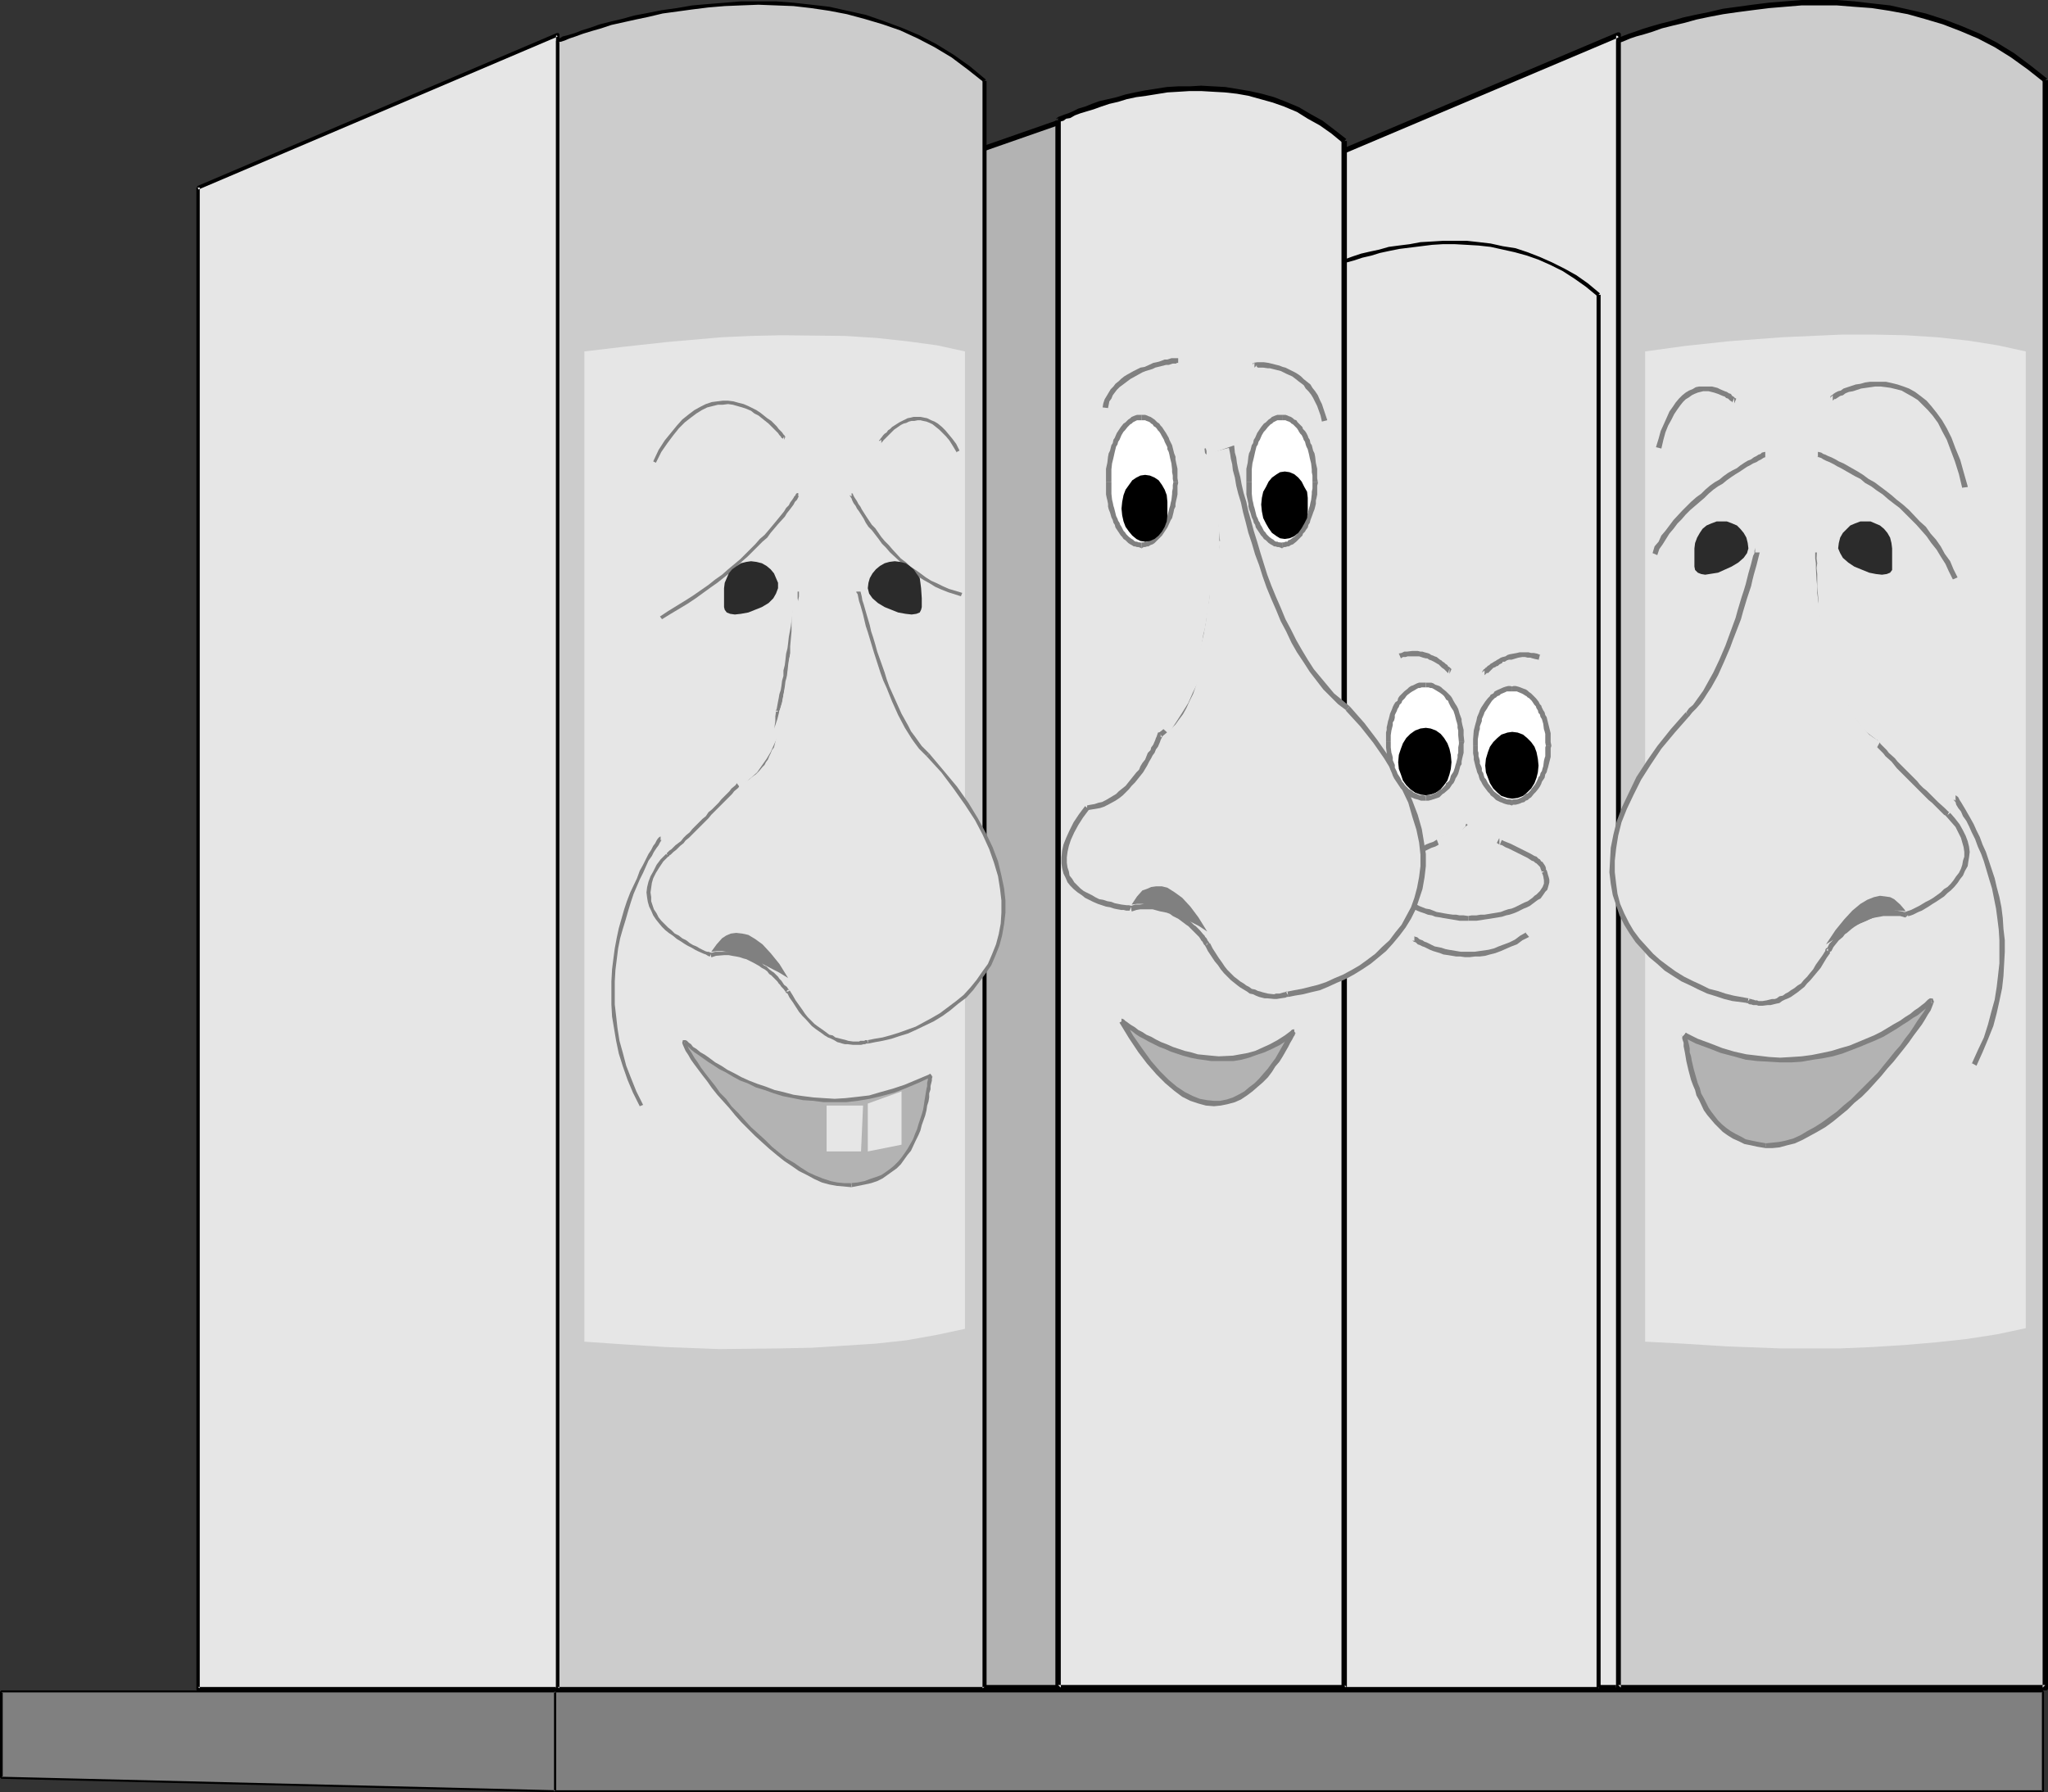 <?xml version="1.0" encoding="UTF-8" standalone="no"?>
<svg
   version="1.0"
   width="129.766mm"
   height="113.587mm"
   id="svg128"
   sodipodi:docname="Books - Cartoon.wmf"
   xmlns:inkscape="http://www.inkscape.org/namespaces/inkscape"
   xmlns:sodipodi="http://sodipodi.sourceforge.net/DTD/sodipodi-0.dtd"
   xmlns="http://www.w3.org/2000/svg"
   xmlns:svg="http://www.w3.org/2000/svg">
  <rect width="100%" height="100%" fill="#333333" stroke="none"/>
  <sodipodi:namedview
     id="namedview128"
     pagecolor="#ffffff"
     bordercolor="#000000"
     borderopacity="0.25"
     inkscape:showpageshadow="2"
     inkscape:pageopacity="0.0"
     inkscape:pagecheckerboard="0"
     inkscape:deskcolor="#d1d1d1"
     inkscape:document-units="mm" />
  <defs
     id="defs1">
    <pattern
       id="WMFhbasepattern"
       patternUnits="userSpaceOnUse"
       width="6"
       height="6"
       x="0"
       y="0" />
  </defs>
  <path
     style="fill:#e6e6e6;fill-opacity:1;fill-rule:evenodd;stroke:none"
     d="m 301.222,44.757 v 359.506 h 86.294 V 8.402 Z"
     id="path1" />
  <path
     style="fill:#000000;fill-opacity:1;fill-rule:evenodd;stroke:none"
     d="m 300.737,44.757 v 359.668 0.162 l 0.323,0.323 v 0 h 86.779 v 0 l 0.323,-0.323 v -0.162 -396.345 0 l -0.323,-0.323 v 0 h -0.485 v 0 l -86.294,36.516 0.485,1.131 86.294,-36.516 -0.808,-0.485 V 404.263 l 0.485,-0.646 h -86.294 l 0.646,0.646 V 44.757 Z"
     id="path2" />
  <path
     style="fill:#cccccc;fill-opacity:1;fill-rule:evenodd;stroke:none"
     d="m 387.516,9.856 2.909,-1.131 7.595,-2.424 5.171,-1.454 6.141,-1.454 6.949,-1.131 7.434,-0.969 7.918,-0.485 h 8.403 l 8.242,0.646 8.726,1.454 4.202,1.131 4.363,1.293 4.202,1.616 4.202,1.777 4.202,2.1 3.878,2.424 4.04,2.908 3.717,3.07 V 404.263 H 387.516 Z"
     id="path3" />
  <path
     style="fill:#000000;fill-opacity:1;fill-rule:evenodd;stroke:none"
     d="m 387.516,10.502 0.646,-0.485 -0.162,0.162 0.485,-0.162 0.808,-0.323 1.131,-0.485 1.454,-0.485 1.778,-0.485 2.101,-0.646 2.262,-0.808 2.586,-0.646 2.747,-0.646 2.909,-0.808 3.07,-0.646 3.394,-0.646 3.394,-0.485 3.717,-0.485 3.878,-0.485 3.878,-0.323 3.878,-0.323 h 4.202 4.202 l 4.04,0.323 4.363,0.323 4.202,0.646 4.363,0.808 4.04,1.131 4.363,1.293 4.202,1.616 4.202,1.777 4.04,2.1 3.878,2.424 4.04,2.908 3.878,3.07 h -0.162 l 0.97,-0.969 h -0.162 l -3.878,-3.07 -3.878,-2.908 -4.202,-2.585 -4.04,-2.1 -4.202,-1.777 -4.202,-1.616 -4.525,-1.454 -4.202,-0.969 -4.363,-0.969 -4.363,-0.485 L 444.076,0.323 439.875,0 h -4.202 -4.202 l -4.04,0.323 -3.878,0.323 -3.878,0.485 -3.555,0.485 -3.555,0.485 -3.394,0.808 -3.232,0.646 -2.909,0.646 -2.747,0.808 -2.586,0.646 -2.262,0.646 -2.101,0.646 -1.778,0.646 -1.454,0.485 -1.293,0.485 -0.808,0.323 -0.808,0.323 -0.162,0.323 0.485,-0.323 z"
     id="path4" />
  <path
     style="fill:#000000;fill-opacity:1;fill-rule:evenodd;stroke:none"
     d="M 489.163,19.228 V 404.263 l 0.646,-0.646 H 387.516 l 0.646,0.646 V 9.856 h -1.131 v 394.407 0.162 0.162 l 0.162,0.162 v 0.162 h 0.162 0.162 102.293 0.162 0.162 l 0.162,-0.162 0.162,-0.162 v -0.162 -0.162 -385.035 z"
     id="path5" />
  <path
     style="fill:#e6e6e6;fill-opacity:1;fill-rule:evenodd;stroke:none"
     d="M 393.98,321.374 V 84.181 l 9.373,-1.293 10.504,-1.131 12.766,-0.969 7.272,-0.323 7.272,-0.323 h 7.595 l 7.595,0.162 7.595,0.485 7.434,0.808 7.11,1.131 6.626,1.454 V 318.143 l -6.787,1.454 -7.272,1.131 -7.434,0.808 -7.595,0.646 -7.757,0.485 -7.595,0.323 h -14.382 l -12.766,-0.485 -10.342,-0.646 z"
     id="path6" />
  <path
     style="fill:#808080;fill-opacity:1;fill-rule:evenodd;stroke:none"
     d="m 438.905,95.976 0.646,-0.646 -0.162,0.162 v 0.162 l 0.323,-0.162 0.485,-0.323 0.485,-0.323 0.646,-0.162 0.646,-0.485 0.808,-0.323 0.97,-0.162 0.97,-0.323 0.97,-0.323 1.131,-0.162 1.131,-0.162 1.131,-0.162 h 1.293 l 1.293,0.162 1.131,0.162 1.293,0.323 1.293,0.323 1.131,0.646 1.454,0.808 1.293,0.808 1.131,1.131 1.293,1.293 1.131,1.293 1.293,1.777 0.97,1.939 1.131,2.1 0.97,2.585 0.97,2.585 0.97,3.07 0.808,3.393 v -0.162 l 1.293,-0.162 v -0.162 l -0.97,-3.393 -0.808,-2.908 -1.131,-2.747 -0.97,-2.585 -1.131,-2.262 -1.131,-1.939 -1.293,-1.777 -1.293,-1.616 -1.131,-1.293 -1.454,-1.131 -1.293,-0.969 -1.454,-0.808 -1.293,-0.485 -1.454,-0.485 -1.293,-0.323 -1.454,-0.323 h -1.293 -1.293 -1.293 l -1.131,0.162 -1.131,0.323 -1.131,0.162 -0.97,0.323 -0.97,0.323 -0.97,0.323 -0.646,0.485 -0.646,0.162 -0.646,0.323 -0.485,0.323 -0.162,0.162 -0.485,0.323 -0.162,0.485 0.646,-0.646 z"
     id="path7" />
  <path
     style="fill:#808080;fill-opacity:1;fill-rule:evenodd;stroke:none"
     d="m 415.312,96.622 0.485,-1.131 -0.323,-0.162 -0.162,-0.162 -0.162,-0.162 -0.323,-0.162 -0.323,-0.485 -0.485,-0.162 -0.485,-0.323 -0.485,-0.162 -1.131,-0.485 -0.646,-0.323 -0.646,-0.162 -0.646,-0.162 h -0.646 -1.616 -0.808 l -0.808,0.162 -0.808,0.485 -0.808,0.323 -0.808,0.485 -0.808,0.646 -0.808,0.808 -0.808,0.969 -0.646,0.969 -0.808,1.131 -1.293,2.908 -0.808,1.777 -0.485,1.777 -0.646,2.1 1.293,0.323 0.485,-2.1 0.485,-1.777 0.646,-1.616 0.808,-1.454 0.646,-1.293 0.646,-0.969 0.808,-1.131 0.646,-0.808 0.646,-0.646 0.808,-0.485 0.646,-0.485 0.646,-0.323 0.808,-0.323 0.646,-0.162 0.646,-0.162 h 1.293 l 0.646,0.162 0.646,0.162 0.485,0.162 0.485,0.162 1.131,0.485 0.485,0.162 0.323,0.323 0.485,0.162 0.162,0.162 0.323,0.323 0.323,0.162 0.162,0.162 v 0.162 l 0.485,-1.131 z"
     id="path8" />
  <path
     style="fill:#808080;fill-opacity:1;fill-rule:evenodd;stroke:none"
     d="m 422.745,109.548 v -1.293 h -0.162 l -0.646,0.162 -0.323,0.323 -0.485,0.162 -0.485,0.323 -0.646,0.323 -0.646,0.485 -0.808,0.323 -0.808,0.485 -0.97,0.646 -0.808,0.646 -0.97,0.485 -1.131,0.646 -1.131,0.808 -0.97,0.808 -1.131,0.646 -1.131,0.808 -1.131,0.969 -0.97,0.969 -1.131,0.808 -1.293,1.131 -0.97,0.969 -1.131,1.131 -2.101,2.262 -0.97,1.293 -0.97,1.293 -0.97,1.131 -0.646,1.454 -0.97,1.131 -0.485,1.616 1.131,0.485 0.485,-1.454 0.808,-1.131 0.808,-1.293 0.808,-1.293 0.97,-1.131 0.97,-1.293 0.97,-0.969 0.97,-1.131 1.131,-1.131 1.131,-0.969 1.131,-0.969 1.131,-0.969 0.97,-0.969 1.131,-0.969 1.131,-0.808 1.131,-0.646 0.97,-0.808 1.131,-0.808 0.97,-0.646 0.808,-0.485 0.97,-0.646 0.97,-0.646 0.646,-0.323 0.808,-0.485 0.808,-0.323 0.485,-0.323 0.646,-0.323 0.485,-0.323 0.323,-0.162 h 0.162 v 0 -1.293 z"
     id="path9" />
  <path
     style="fill:#808080;fill-opacity:1;fill-rule:evenodd;stroke:none"
     d="m 435.35,109.548 -0.162,-0.162 0.485,0.162 0.485,0.162 0.485,0.323 0.646,0.323 0.808,0.323 0.97,0.485 0.808,0.485 0.97,0.485 1.131,0.646 1.131,0.646 1.131,0.646 1.293,0.646 1.131,0.969 1.454,0.808 1.293,0.969 1.454,0.969 1.293,1.131 1.454,1.131 1.293,0.969 1.293,1.293 2.747,2.747 2.424,2.747 1.131,1.616 1.293,1.616 0.97,1.616 1.131,1.777 0.808,1.777 0.97,1.939 1.131,-0.485 -0.97,-1.939 -0.808,-1.939 -1.293,-1.777 -0.97,-1.777 -1.131,-1.616 -1.293,-1.454 -1.131,-1.616 -1.454,-1.293 -2.586,-2.747 -1.454,-1.293 -1.454,-1.131 -1.293,-1.131 -1.454,-1.131 -1.293,-0.969 -1.293,-0.969 -1.454,-0.808 -1.293,-0.969 -1.293,-0.808 -1.131,-0.646 -1.131,-0.646 -1.131,-0.646 -1.131,-0.485 -0.808,-0.485 -0.97,-0.485 -0.808,-0.323 -0.646,-0.323 -0.485,-0.162 -0.485,-0.323 -0.646,-0.162 h -0.162 z"
     id="path10" />
  <path
     style="fill:#2b2b2b;fill-opacity:1;fill-rule:evenodd;stroke:none"
     d="m 418.705,131.361 -0.162,-1.293 -0.323,-1.293 -0.646,-1.131 -0.808,-0.969 -0.808,-0.808 -1.131,-0.485 -1.293,-0.485 h -1.131 -1.293 l -1.293,0.485 -1.131,0.485 -0.97,0.808 -0.646,0.969 -0.646,1.131 -0.485,1.293 -0.162,1.293 v 2.262 2.1 l 0.162,0.808 0.646,0.646 0.808,0.323 0.97,0.162 3.07,-0.485 3.232,-1.454 1.616,-0.969 1.293,-1.131 0.808,-1.131 z"
     id="path11" />
  <path
     style="fill:#2b2b2b;fill-opacity:1;fill-rule:evenodd;stroke:none"
     d="m 440.198,131.361 0.162,-1.293 0.323,-1.293 0.646,-1.131 0.97,-0.969 0.808,-0.808 1.131,-0.485 1.293,-0.485 h 1.131 1.293 l 1.131,0.485 1.131,0.485 0.97,0.808 0.808,0.969 0.646,1.131 0.323,1.293 0.162,1.293 v 2.262 2.1 0.808 l -0.485,0.646 -0.808,0.323 -1.131,0.162 -1.454,-0.162 -1.616,-0.323 -3.555,-1.454 -1.454,-0.969 -1.293,-1.131 -0.646,-1.131 z"
     id="path12" />
  <path
     style="fill:#e6e6e6;fill-opacity:1;fill-rule:evenodd;stroke:none"
     d="m 421.129,131.361 -1.293,5.009 -1.454,5.332 -2.101,6.463 -2.424,6.786 -2.909,6.463 -1.616,3.07 -1.778,2.424 -1.616,2.424 -1.778,1.777 -3.555,4.039 -3.07,3.878 -2.747,3.878 -2.101,3.716 -1.939,3.555 -1.616,3.393 -1.293,3.393 -0.808,3.232 -0.485,3.07 -0.323,2.908 v 2.908 l 0.323,2.747 0.485,2.424 0.485,2.585 0.97,2.262 1.131,2.262 2.747,4.039 3.07,3.555 3.717,2.908 3.878,2.585 4.04,2.1 4.04,1.616 3.878,0.969 3.717,0.646 0.808,0.162 1.616,0.323 h 2.262 l 2.586,-0.808 2.747,-1.131 3.07,-2.424 1.293,-1.616 1.616,-1.616 1.616,-2.262 1.454,-2.585 1.293,-1.293 1.293,-1.777 2.101,-1.939 2.747,-1.939 3.07,-1.454 1.939,-0.323 1.939,-0.162 h 2.101 l 2.101,0.162 3.717,-1.616 3.394,-1.939 1.778,-1.293 1.454,-1.293 1.616,-1.777 1.293,-1.777 0.97,-2.1 0.485,-1.939 -0.162,-2.424 -0.646,-2.585 -1.454,-2.585 -2.262,-2.747 -1.131,-0.969 -2.262,-1.939 -5.979,-5.978 -8.242,-8.564 -2.262,-1.939 -2.101,-2.424 -1.939,-2.747 -1.454,-3.555 -1.293,-3.555 -1.131,-3.878 -0.97,-4.039 -0.646,-4.039 -1.131,-7.594 -0.485,-6.301 -0.162,-6.14 z"
     id="path13" />
  <path
     style="fill:#808080;fill-opacity:1;fill-rule:evenodd;stroke:none"
     d="m 421.129,131.846 v -1.131 l -0.646,0.162 -0.162,0.646 -0.162,0.323 v 0.646 l -0.323,0.646 -0.485,1.939 -0.646,2.262 -0.323,1.293 -0.323,1.293 -0.485,1.616 -0.485,1.454 -0.97,3.232 -0.485,1.777 -1.778,4.847 -0.646,1.777 -1.454,3.393 -1.454,3.07 -0.808,1.454 -0.808,1.454 -0.808,1.454 -0.808,1.131 -0.808,1.131 -0.808,1.131 -0.97,0.808 -0.808,1.131 0.162,-0.162 0.646,0.969 0.162,-0.162 0.646,-0.808 0.97,-0.969 0.97,-1.131 0.808,-1.131 0.808,-1.293 0.97,-1.454 0.808,-1.454 0.808,-1.454 1.454,-3.232 1.454,-3.393 0.646,-1.777 1.939,-5.009 0.485,-1.777 0.97,-3.232 0.485,-1.454 0.485,-1.454 0.323,-1.454 0.323,-1.293 0.646,-2.262 0.485,-1.939 0.162,-0.646 0.162,-0.646 0.162,-0.485 h -0.162 l -0.323,0.162 v -1.131 z"
     id="path14" />
  <path
     style="fill:#808080;fill-opacity:1;fill-rule:evenodd;stroke:none"
     d="m 403.676,170.624 -3.555,4.039 -3.232,4.039 -2.586,3.716 -2.424,3.716 -1.778,3.716 -1.616,3.393 -1.293,3.393 -0.808,3.232 -0.646,3.232 -0.162,2.908 -0.162,2.908 0.323,2.747 0.485,2.747 0.808,2.424 0.808,2.424 1.131,2.262 1.293,2.1 1.454,2.1 1.616,1.777 1.616,1.777 1.939,1.616 1.778,1.616 4.04,2.585 2.101,0.969 1.939,0.969 2.101,0.969 2.101,0.646 1.939,0.646 1.939,0.485 3.717,0.485 v 0 l 0.162,-1.131 v 0 l -3.555,-0.646 -1.939,-0.485 -1.939,-0.646 -1.939,-0.485 -1.939,-0.969 -2.101,-0.969 -1.939,-0.969 -2.101,-1.293 -1.778,-1.293 -1.939,-1.454 -1.616,-1.454 -1.616,-1.777 -1.616,-1.777 -1.454,-1.939 -1.131,-1.939 -1.131,-2.262 -0.97,-2.262 -0.646,-2.424 -0.323,-2.424 -0.323,-2.747 v -2.747 l 0.323,-2.908 0.485,-3.07 0.808,-3.232 1.293,-3.232 1.616,-3.393 1.778,-3.555 2.262,-3.555 2.586,-3.878 3.232,-3.878 3.555,-4.039 z"
     id="path15" />
  <path
     style="fill:#808080;fill-opacity:1;fill-rule:evenodd;stroke:none"
     d="m 418.22,240.263 h 0.485 -0.162 l 0.162,0.162 0.323,0.162 h 0.323 l 0.485,0.162 h 0.323 0.485 l 0.485,0.162 h 0.97 l 1.293,-0.162 h 0.646 l 0.646,-0.162 0.646,-0.162 0.808,-0.162 0.646,-0.485 0.646,-0.323 0.808,-0.323 0.646,-0.323 1.616,-1.131 0.808,-0.646 0.808,-0.646 0.646,-0.808 0.808,-0.808 0.808,-0.969 0.808,-0.969 0.808,-0.969 1.454,-2.424 0.808,-1.131 v -0.162 l -0.97,-0.646 v 0 l -0.808,1.293 -1.616,2.262 -0.646,1.131 -0.808,0.969 -0.646,0.808 -0.808,0.808 -0.646,0.808 -0.808,0.485 -0.808,0.646 -0.808,0.485 -0.646,0.485 -0.646,0.323 -0.646,0.485 -0.808,0.162 -0.646,0.485 -0.485,0.162 h -0.646 l -0.646,0.162 -0.646,0.162 -0.97,0.162 h -0.97 l -0.323,-0.162 h -0.485 l -0.323,-0.162 h -0.162 l -0.485,-0.162 h -0.162 l -0.323,-0.162 h -0.162 l 0.323,0.162 z"
     id="path16" />
  <path
     style="fill:#808080;fill-opacity:1;fill-rule:evenodd;stroke:none"
     d="m 437.774,228.468 0.646,-0.646 v 0 l -0.162,0.162 0.323,-0.162 0.323,-0.646 0.162,-0.323 0.646,-0.808 0.646,-0.808 0.97,-0.808 0.485,-0.646 0.485,-0.323 1.131,-0.969 0.646,-0.485 1.293,-0.808 0.808,-0.323 0.808,-0.323 0.646,-0.323 0.808,-0.323 0.808,-0.162 1.778,-0.323 h 1.131 0.97 0.97 0.97 l 1.131,0.323 h 0.162 l 0.162,-1.131 v 0 l -1.131,-0.323 -1.131,-0.162 h -1.131 -0.97 -1.131 l -1.939,0.485 -0.97,0.162 -0.808,0.323 -0.97,0.323 -0.646,0.323 -0.808,0.485 -1.454,0.808 -0.646,0.485 -1.131,0.969 -0.646,0.485 -0.485,0.485 -0.97,0.969 -0.808,0.969 -0.646,0.646 -0.162,0.323 -0.323,0.646 -0.323,0.162 -0.162,0.323 v 0.323 l 0.646,-0.646 z"
     id="path17" />
  <path
     style="fill:#808080;fill-opacity:1;fill-rule:evenodd;stroke:none"
     d="m 456.358,219.743 0.646,-0.646 -0.162,0.323 h 0.323 l 0.485,-0.162 0.485,-0.162 0.646,-0.323 0.646,-0.323 0.808,-0.323 0.808,-0.485 0.808,-0.485 0.97,-0.646 0.808,-0.485 1.939,-1.293 0.808,-0.808 0.808,-0.646 0.808,-0.808 0.808,-0.969 0.646,-0.969 0.646,-0.808 0.485,-1.131 0.646,-1.131 0.162,-1.131 0.162,-0.969 0.162,-1.293 -0.162,-1.293 -0.323,-1.293 -0.485,-1.293 -0.646,-1.293 -0.808,-1.454 -1.131,-1.454 -1.131,-1.293 -0.97,0.808 1.131,1.293 1.131,1.293 0.646,1.293 0.646,1.293 0.323,1.131 0.323,1.131 0.162,1.131 v 1.131 l -0.323,0.969 -0.162,0.969 -0.323,0.969 -0.485,0.969 -0.646,0.808 -0.646,0.969 -0.646,0.808 -0.808,0.808 -0.808,0.485 -0.808,0.808 -1.778,1.293 -0.808,0.485 -0.97,0.485 -0.808,0.485 -0.808,0.485 -0.646,0.323 -0.646,0.323 -0.646,0.323 -0.485,0.162 -0.485,0.162 -0.808,0.323 -0.162,0.485 0.646,-0.485 z"
     id="path18" />
  <path
     style="fill:#808080;fill-opacity:1;fill-rule:evenodd;stroke:none"
     d="m 466.7,194.537 h 0.162 l -0.323,-0.162 -0.162,-0.162 -0.646,-0.646 -1.616,-1.454 -0.646,-0.646 -0.646,-0.646 -0.808,-0.808 -0.646,-0.646 -0.808,-0.646 -0.808,-0.808 -0.646,-0.808 -0.808,-0.808 -3.07,-3.07 -0.808,-0.808 -0.646,-0.808 -1.454,-1.293 -0.485,-0.646 -1.454,-1.454 -0.323,-0.485 -0.646,-0.646 -0.323,1.131 v -1.293 l -0.646,1.131 0.808,0.646 0.323,0.323 1.454,1.454 0.485,0.646 1.454,1.293 0.646,0.808 0.646,0.808 3.07,3.07 0.808,0.808 0.808,0.808 0.808,0.808 0.646,0.646 0.808,0.808 0.646,0.646 0.808,0.646 0.646,0.646 1.454,1.454 0.323,0.323 0.485,0.485 0.323,0.162 0.323,0.323 v 0 z"
     id="path19" />
  <path
     style="fill:#808080;fill-opacity:1;fill-rule:evenodd;stroke:none"
     d="m 449.247,176.926 v 0.162 l -1.293,-0.969 -0.97,-0.808 -1.131,-1.131 -1.939,-2.585 -1.616,-3.232 -0.646,-1.616 -1.293,-3.555 -0.646,-2.1 -0.485,-1.777 -0.485,-2.1 -0.485,-1.939 -0.323,-1.939 -0.323,-1.939 -0.323,-2.1 -0.485,-3.716 -0.323,-3.555 -0.162,-1.777 v -1.454 l -0.162,-2.747 -0.162,-1.293 v -0.969 -2.424 l -0.485,0.485 v -1.131 l -0.808,0.646 v 2.424 l 0.162,1.131 v 1.131 l 0.162,2.908 0.162,1.454 v 1.616 l 0.485,3.716 0.485,3.716 0.323,2.1 0.323,1.939 0.323,2.1 0.485,1.939 0.485,1.939 0.485,2.1 0.485,1.939 1.454,3.716 0.646,1.616 1.778,3.393 0.97,1.293 0.97,1.293 1.131,1.293 1.293,1.131 1.293,0.808 v 0 z"
     id="path20" />
  <path
     style="fill:#808080;fill-opacity:1;fill-rule:evenodd;stroke:none"
     d="m 435.35,130.715 h -14.221 v 1.131 h 14.221 z"
     id="path21" />
  <path
     style="fill:#e6e6e6;fill-opacity:1;fill-rule:evenodd;stroke:none"
     d="m 420.321,132.331 h 15.837 v -1.939 h -15.837 z"
     id="path22" />
  <path
     style="fill:#e6e6e6;fill-opacity:1;fill-rule:evenodd;stroke:none"
     d="m 436.158,132.331 -0.485,-1.939 -0.485,0.485 -0.162,2.908 0.162,1.131 -0.162,1.131 0.162,1.454 v 1.454 1.616 l 0.162,1.777 0.162,1.777 v 1.939 l 0.323,1.939 0.162,1.939 0.97,6.14 0.808,4.201 0.485,2.1 0.808,1.777 0.485,1.939 0.808,1.939 0.808,1.939 0.808,1.616 0.97,1.777 0.97,1.454 1.131,1.293 1.293,1.293 1.293,0.969 1.616,0.969 v 0.162 l 0.97,-1.777 h 0.162 l -1.616,-0.969 -1.131,-0.808 -0.97,-1.131 -1.131,-1.293 -0.97,-1.293 -0.808,-1.616 -0.97,-1.616 -0.646,-1.616 -0.646,-1.939 -0.646,-1.777 -0.646,-1.939 -0.485,-1.939 -0.808,-4.039 -0.97,-6.14 -0.162,-1.939 -0.162,-1.939 -0.162,-1.777 -0.162,-1.777 v -1.616 l -0.162,-1.616 v -1.616 l -0.162,-1.293 0.162,-1.131 -0.162,-1.131 v -1.939 l -0.323,0.323 -0.485,-1.777 z"
     id="path23" />
  <path
     style="fill:#808080;fill-opacity:1;fill-rule:evenodd;stroke:none"
     d="m 468.316,191.79 -0.485,-0.323 0.162,0.323 0.323,0.323 0.162,0.646 0.485,0.808 0.646,0.808 0.485,1.131 0.808,1.131 0.646,1.293 0.646,1.454 0.808,1.616 0.646,1.777 0.808,1.777 0.646,1.777 1.293,4.363 0.646,2.1 0.485,2.424 0.485,2.424 0.323,2.424 0.323,2.585 0.162,2.585 v 2.747 2.747 l -0.323,2.908 -0.323,2.747 -0.485,3.07 -0.808,2.908 -0.808,3.07 -0.97,3.07 -1.454,3.07 -1.454,3.232 v -0.162 l 1.131,0.646 v 0 l 1.454,-3.232 1.293,-3.07 1.293,-3.232 0.808,-3.07 0.646,-2.908 0.646,-3.07 0.323,-2.908 0.162,-2.908 0.162,-2.908 v -2.747 l -0.323,-2.747 -0.162,-2.585 -0.323,-2.585 -0.485,-2.424 -0.646,-2.424 -0.485,-2.1 -1.454,-4.363 -0.646,-1.939 -0.808,-1.777 -0.646,-1.777 -0.808,-1.616 -0.646,-1.454 -0.808,-1.454 -0.646,-1.131 -0.646,-1.131 -0.485,-0.808 -0.485,-0.808 -0.323,-0.485 -0.323,-0.646 -0.162,-0.162 -0.485,-0.323 z"
     id="path24" />
  <path
     style="fill:#808080;fill-opacity:1;fill-rule:evenodd;stroke:none"
     d="m 456.358,218.289 -0.323,-0.485 -0.97,-1.131 -1.454,-1.293 -0.97,-0.485 -1.131,-0.162 -1.293,-0.162 -1.454,0.323 -1.616,0.646 -1.616,0.969 -1.939,1.616 -1.939,2.1 -2.101,2.585 -2.262,3.393 2.101,-1.293 5.01,-3.232 3.232,-1.454 3.07,-1.293 3.07,-0.808 h 1.293 z"
     id="path25" />
  <path
     style="fill:#b3b3b3;fill-opacity:1;fill-rule:evenodd;stroke:none"
     d="m 462.499,239.779 -1.131,0.969 -3.394,2.747 -5.494,3.232 -3.394,1.939 -3.717,1.616 -4.202,1.616 -4.686,1.131 -4.848,0.808 h -5.01 l -5.494,-0.323 -5.818,-0.969 -5.818,-1.939 -6.141,-2.747 0.323,1.293 0.485,3.07 0.808,4.039 1.616,4.686 0.97,2.424 1.131,2.424 1.616,2.1 1.778,1.939 2.101,1.777 2.424,1.454 2.909,0.808 3.232,0.485 h 1.778 l 1.778,-0.162 3.394,-0.808 3.394,-1.616 3.717,-2.262 3.394,-2.585 3.555,-3.07 3.394,-3.232 3.07,-3.232 5.333,-6.625 4.363,-5.655 2.262,-4.201 0.485,-0.969 v -0.162 z"
     id="path26" />
  <path
     style="fill:#808080;fill-opacity:1;fill-rule:evenodd;stroke:none"
     d="m 462.499,240.263 v -1.131 h -0.323 l -0.485,0.323 -0.323,0.323 -0.485,0.485 -0.646,0.485 -0.808,0.646 -0.97,0.646 -0.97,0.808 -1.293,0.808 -1.131,0.808 -1.454,0.808 -3.232,1.939 -1.616,0.808 -1.939,0.808 -1.939,0.808 -1.939,0.808 -2.262,0.646 -2.101,0.646 -2.262,0.485 -2.424,0.485 -2.424,0.323 -2.424,0.162 -2.747,0.162 -2.586,-0.162 -2.747,-0.323 -2.747,-0.323 -2.909,-0.646 -2.747,-0.808 -2.909,-1.131 -3.07,-1.131 -2.909,-1.454 v 0 l -0.646,1.131 h 0.162 l 2.909,1.454 3.07,1.131 2.909,1.131 3.07,0.808 2.909,0.808 2.747,0.323 2.909,0.162 2.586,0.162 h 2.747 l 2.424,-0.162 2.747,-0.485 2.262,-0.323 2.424,-0.485 2.262,-0.646 2.101,-0.808 2.101,-0.808 1.939,-0.808 1.939,-0.808 1.778,-0.808 3.232,-1.939 1.454,-0.969 1.293,-0.808 1.131,-0.808 1.131,-0.646 0.97,-0.808 0.808,-0.646 0.646,-0.485 0.485,-0.485 0.323,-0.323 v -0.162 0 -1.131 z"
     id="path27" />
  <path
     style="fill:#808080;fill-opacity:1;fill-rule:evenodd;stroke:none"
     d="m 402.868,248.342 -0.162,-0.485 v 0.162 l 0.162,0.323 v 0.485 l 0.162,0.485 0.162,0.485 v 0.808 l 0.162,0.808 0.162,0.808 0.162,0.969 0.162,0.969 0.485,2.1 0.646,2.424 0.485,1.293 0.485,1.131 0.323,1.293 0.646,1.131 1.131,2.424 0.808,1.131 1.778,2.1 0.97,0.969 0.97,0.969 1.131,0.808 1.293,0.808 1.454,0.646 1.293,0.646 1.616,0.323 1.454,0.323 1.939,0.323 v 0 l 0.162,-1.131 v 0 l -1.778,-0.323 -1.616,-0.323 -1.454,-0.323 -1.131,-0.646 -1.293,-0.646 -1.131,-0.646 -1.131,-0.808 -0.97,-0.808 -0.97,-0.969 -1.616,-2.1 -0.646,-0.969 -1.131,-2.262 -0.646,-1.131 -0.323,-1.293 -0.485,-1.131 -0.323,-1.131 -0.646,-2.262 -0.485,-2.1 -0.162,-0.969 -0.323,-0.969 v -0.969 l -0.162,-0.808 -0.162,-0.646 -0.162,-0.646 v -0.485 l -0.162,-0.485 v -0.162 l -0.162,-0.485 z"
     id="path28" />
  <path
     style="fill:#808080;fill-opacity:1;fill-rule:evenodd;stroke:none"
     d="m 422.745,275.002 v 0 h 1.778 l 1.616,-0.162 1.778,-0.485 1.939,-0.485 1.778,-0.808 1.778,-0.969 1.778,-0.969 1.939,-1.131 1.778,-1.293 1.778,-1.454 1.778,-1.454 1.616,-1.616 1.778,-1.454 1.616,-1.616 3.07,-3.393 1.454,-1.777 1.454,-1.616 1.293,-1.616 1.293,-1.616 1.131,-1.454 1.131,-1.616 0.97,-1.293 0.97,-1.293 0.808,-1.293 0.646,-1.131 0.646,-0.969 0.323,-0.808 0.485,-1.293 -0.323,-0.808 -0.808,0.162 0.323,-0.162 0.323,1.131 0.323,-0.162 -0.646,0.162 -0.323,-0.485 -0.162,0.323 -0.323,0.646 -0.323,0.808 -0.485,0.808 -0.808,1.131 -0.808,1.131 -0.808,1.293 -0.97,1.454 -1.131,1.454 -1.131,1.616 -1.293,1.454 -1.293,1.616 -1.454,1.777 -1.293,1.616 -3.232,3.232 -1.616,1.616 -1.616,1.616 -1.778,1.454 -1.616,1.454 -1.778,1.293 -1.778,1.293 -1.778,1.131 -1.778,0.969 -1.616,0.969 -1.778,0.808 -1.778,0.485 -1.616,0.323 -1.616,0.162 -1.616,0.162 h 0.162 z"
     id="path29" />
  <path
     style="fill:#b3b3b3;fill-opacity:1;fill-rule:evenodd;stroke:none"
     d="M 315.604,64.146 246.925,88.22 V 404.424 h 68.68 z"
     id="path30" />
  <path
     style="fill:#000000;fill-opacity:1;fill-rule:evenodd;stroke:none"
     d="m 315.443,63.822 -68.68,23.913 v 0.162 h -0.162 v 0.162 316.527 0.162 0 l 0.162,0.162 v 0 h 69.003 0.162 v -0.162 l 0.162,-0.162 V 64.146 h -0.97 V 404.424 l 0.485,-0.323 h -68.68 l 0.485,0.323 V 88.22 l -0.323,0.485 68.68,-24.075 z"
     id="path31" />
  <path
     style="fill:#e6e6e6;fill-opacity:1;fill-rule:evenodd;stroke:none"
     d="m 313.988,65.761 1.939,-0.808 4.848,-1.939 7.434,-2.262 4.686,-1.131 4.848,-0.808 5.171,-0.485 5.494,-0.162 5.818,0.162 5.656,0.969 5.979,1.616 5.818,2.424 2.747,1.293 2.909,1.777 2.909,1.939 2.586,2.262 v 333.816 h -68.842 z"
     id="path32" />
  <path
     style="fill:#000000;fill-opacity:1;fill-rule:evenodd;stroke:none"
     d="m 313.988,66.246 0.485,-0.323 h 0.162 l 0.485,-0.162 0.808,-0.485 0.97,-0.323 1.131,-0.485 1.454,-0.485 1.293,-0.646 1.778,-0.485 1.778,-0.485 1.939,-0.646 2.101,-0.485 2.101,-0.646 2.262,-0.485 2.424,-0.485 2.586,-0.323 2.586,-0.323 2.586,-0.323 2.586,-0.162 h 2.909 l 2.909,0.162 2.747,0.162 2.909,0.323 5.818,1.293 2.909,0.808 2.747,0.969 2.909,1.293 2.909,1.454 2.747,1.777 2.747,1.939 2.747,2.262 v 0 l 0.646,-0.646 v 0 l -2.909,-2.424 -2.747,-1.939 -2.909,-1.616 -2.909,-1.454 -2.909,-1.293 -2.909,-1.131 -2.909,-0.969 -3.07,-0.485 -2.909,-0.646 -2.747,-0.323 -2.909,-0.323 h -2.909 -2.909 l -2.586,0.162 -2.747,0.162 -2.586,0.485 -2.586,0.323 -2.424,0.323 -2.262,0.646 -2.262,0.485 -2.101,0.485 -1.939,0.646 -1.778,0.646 -1.616,0.485 -1.616,0.646 -1.293,0.485 -1.131,0.485 -0.97,0.323 -0.808,0.485 -0.485,0.162 -0.485,0.323 -0.162,0.162 0.323,-0.162 z"
     id="path33" />
  <path
     style="fill:#000000;fill-opacity:1;fill-rule:evenodd;stroke:none"
     d="m 383.315,70.609 h -0.97 v 333.816 l 0.485,0.485 v -0.808 l 0.485,0.323 V 70.609 h -0.97 z"
     id="path34" />
  <path
     style="fill:#000000;fill-opacity:1;fill-rule:evenodd;stroke:none"
     d="m 382.83,404.101 h -68.842 l 0.485,0.323 V 65.761 h -0.808 v 338.663 0.162 0.162 h 0.162 v 0.162 h 0.162 v 0 h 68.842 z"
     id="path35" />
  <path
     style="fill:#e6e6e6;fill-opacity:1;fill-rule:evenodd;stroke:none"
     d="m 333.057,208.756 0.323,-0.808 0.485,-0.646 1.454,-1.131 2.262,-1.293 2.747,-1.293 3.07,-1.293 3.07,-1.616 2.747,-1.777 2.424,-2.262 3.07,2.424 3.07,1.777 5.979,3.07 2.424,1.131 1.778,1.131 1.293,1.131 0.485,0.646 v 0.808 l 0.485,1.131 0.323,0.969 -0.162,0.969 -0.323,1.131 -0.646,0.808 -0.97,0.969 -2.262,1.777 -3.07,1.454 -3.555,1.131 -3.878,0.646 -4.04,0.162 -3.878,-0.162 -3.717,-0.646 -3.394,-1.131 -3.07,-1.454 -2.586,-1.777 -0.97,-0.969 -0.485,-0.808 -0.485,-1.131 -0.323,-0.969 0.162,-0.969 z"
     id="path36" />
  <path
     style="fill:#808080;fill-opacity:1;fill-rule:evenodd;stroke:none"
     d="m 333.704,208.756 v -0.323 l 0.162,-0.162 0.323,-0.646 0.162,-0.162 0.323,-0.323 0.808,-0.646 1.131,-0.485 1.131,-0.646 0.808,-0.323 0.485,-0.323 0.808,-0.323 0.808,-0.323 0.808,-0.323 0.646,-0.323 0.646,-0.323 0.97,-0.323 1.454,-0.808 0.808,-0.485 0.808,-0.323 0.646,-0.485 0.808,-0.323 1.293,-1.131 1.293,-1.131 0.646,-0.485 0.646,-0.646 v 0 l -0.97,-0.646 v -0.162 l -0.485,0.646 -0.646,0.323 -1.131,1.131 -1.293,0.969 -0.808,0.323 -0.646,0.485 -0.808,0.323 -0.808,0.485 -1.293,0.808 -0.97,0.323 -0.808,0.323 -0.646,0.485 -0.646,0.162 -0.808,0.323 -0.808,0.323 -0.485,0.323 -0.808,0.323 -1.293,0.646 -1.131,0.646 -0.808,0.646 -0.485,0.323 -0.323,0.485 -0.323,0.323 -0.162,0.485 -0.162,0.485 v 0.485 z"
     id="path37" />
  <path
     style="fill:#808080;fill-opacity:1;fill-rule:evenodd;stroke:none"
     d="m 351.156,197.122 h 0.162 l 0.646,0.485 0.808,0.646 1.454,1.131 1.616,0.969 0.808,0.646 1.616,0.808 0.808,0.485 0.646,0.162 0.808,0.485 0.808,0.323 0.646,0.323 0.646,0.323 1.939,0.969 0.646,0.323 0.646,0.323 0.97,0.646 0.485,0.162 0.323,0.323 0.323,0.162 0.323,0.323 0.323,0.323 0.162,0.162 0.162,0.323 v 0.162 l 0.162,0.323 0.162,0.485 -0.162,-0.162 h 1.293 v -0.162 l -0.162,-0.323 v -0.323 l -0.162,-0.485 -0.323,-0.485 -0.323,-0.485 -0.323,-0.162 -0.323,-0.485 -0.323,-0.162 -0.485,-0.485 -0.485,-0.162 -1.131,-0.646 -0.646,-0.323 -0.646,-0.323 -1.939,-0.969 -0.646,-0.323 -0.646,-0.323 -0.808,-0.323 -0.808,-0.323 -0.646,-0.323 -0.646,-0.485 -1.616,-0.808 -0.808,-0.485 -1.616,-0.969 -1.454,-1.131 -0.646,-0.646 -0.808,-0.485 h 0.162 z"
     id="path38" />
  <path
     style="fill:#808080;fill-opacity:1;fill-rule:evenodd;stroke:none"
     d="m 369.256,209.079 v 0 l 0.162,0.323 0.162,0.485 0.162,0.969 v 0.323 0.485 l -0.323,0.808 -0.323,0.485 -0.323,0.485 -0.808,0.808 -0.485,0.323 -0.485,0.485 -1.131,0.808 -0.808,0.323 -0.646,0.323 -1.616,0.808 -0.808,0.323 -0.808,0.162 -0.97,0.323 -0.808,0.323 -0.97,0.162 -0.97,0.162 -0.97,0.162 -0.97,0.162 H 354.55 l -0.97,0.162 h -1.131 l -0.97,0.162 h 0.162 v 1.131 0 h 0.97 0.97 l 1.131,-0.162 0.97,-0.162 1.131,-0.162 0.97,-0.162 0.97,-0.162 0.97,-0.162 0.97,-0.323 0.808,-0.162 0.97,-0.323 0.808,-0.323 1.616,-0.808 0.808,-0.323 0.646,-0.323 1.293,-0.969 0.646,-0.485 0.646,-0.323 0.808,-1.131 0.323,-0.485 0.485,-0.485 0.323,-1.131 0.162,-0.646 v -0.646 l -0.162,-0.646 -0.162,-0.485 -0.162,-0.646 -0.162,-0.485 h -0.162 z"
     id="path39" />
  <path
     style="fill:#808080;fill-opacity:1;fill-rule:evenodd;stroke:none"
     d="m 351.641,219.42 v 0 l -1.131,-0.162 h -0.97 l -0.808,-0.162 h -0.808 l -1.131,-0.162 -0.97,-0.162 -0.808,-0.162 -0.97,-0.162 -0.808,-0.323 -0.808,-0.323 -0.97,-0.162 -0.808,-0.323 -0.808,-0.323 -1.454,-0.808 -0.646,-0.323 -0.646,-0.323 -0.646,-0.485 -0.485,-0.485 -0.485,-0.323 -0.485,-0.485 -0.808,-0.808 -0.162,-0.485 -0.323,-0.485 -0.323,-0.323 v -0.969 l -0.162,-0.323 0.162,-0.646 v -0.323 l 0.162,-0.323 h 0.162 l -1.131,-0.646 v 0 l -0.323,0.485 -0.162,0.646 -0.162,0.646 0.162,0.646 v 0.485 l 0.162,0.646 0.323,0.646 0.323,0.485 0.323,0.485 0.808,1.131 0.646,0.485 0.485,0.323 0.646,0.485 0.646,0.485 0.808,0.485 0.646,0.323 1.454,0.808 0.808,0.323 0.97,0.323 0.808,0.323 0.97,0.162 0.808,0.323 1.131,0.162 0.808,0.162 0.97,0.162 0.97,0.162 0.97,0.162 0.97,0.162 h 0.97 0.97 0.162 z"
     id="path40" />
  <path
     style="fill:#b3b3b3;fill-opacity:1;fill-rule:evenodd;stroke:none"
     d="M 254.843,28.922 186.325,52.674 V 404.263 h 68.518 z"
     id="path41" />
  <path
     style="fill:#000000;fill-opacity:1;fill-rule:evenodd;stroke:none"
     d="m 254.681,28.276 -68.518,23.913 h -0.162 l -0.162,0.162 v 0.162 0.162 351.751 0.162 l 0.323,0.323 v 0 h 69.003 v 0 l 0.323,-0.323 V 404.424 28.922 h -1.131 v 375.341 l 0.485,-0.646 h -68.518 l 0.646,0.646 V 52.674 l -0.323,0.646 68.518,-23.913 z"
     id="path42" />
  <path
     style="fill:#e6e6e6;fill-opacity:1;fill-rule:evenodd;stroke:none"
     d="m 253.389,28.922 1.778,-0.808 5.01,-1.939 7.434,-2.424 4.525,-0.808 4.848,-0.969 5.171,-0.485 5.494,-0.162 5.818,0.323 5.818,0.808 5.818,1.616 5.656,2.262 3.07,1.616 2.586,1.616 2.909,2.1 2.586,2.1 V 404.263 h -68.518 z"
     id="path43" />
  <path
     style="fill:#000000;fill-opacity:1;fill-rule:evenodd;stroke:none"
     d="m 253.389,29.568 0.646,-0.485 -0.162,0.162 0.162,-0.162 0.646,-0.162 0.646,-0.485 0.97,-0.162 1.131,-0.646 1.293,-0.485 1.616,-0.485 1.616,-0.485 1.778,-0.646 1.939,-0.646 2.101,-0.485 2.101,-0.646 2.262,-0.485 2.424,-0.323 5.01,-0.808 2.747,-0.162 2.586,-0.162 h 2.747 l 2.747,0.162 2.909,0.162 2.909,0.323 2.747,0.485 2.909,0.808 2.909,0.808 2.747,0.969 3.07,1.293 2.586,1.616 2.909,1.616 2.747,1.939 2.747,2.262 v 0 l 0.808,-0.969 v 0 l -2.909,-2.262 -2.747,-2.1 -2.909,-1.616 -2.747,-1.616 -3.07,-1.293 -2.909,-1.131 -2.909,-0.808 -2.909,-0.646 -2.909,-0.485 -2.909,-0.485 -2.909,-0.162 -2.909,-0.162 -2.747,0.162 h -2.747 l -2.747,0.162 -5.171,0.808 -2.424,0.485 -2.262,0.485 -2.101,0.646 -2.101,0.485 -2.101,0.485 -1.778,0.646 -1.616,0.646 -1.616,0.485 -1.293,0.646 -1.131,0.485 -0.97,0.323 -0.808,0.323 -0.485,0.162 -0.485,0.323 -0.162,0.323 0.485,-0.323 z"
     id="path44" />
  <path
     style="fill:#000000;fill-opacity:1;fill-rule:evenodd;stroke:none"
     d="m 322.553,33.769 h -1.293 V 404.263 l 0.808,0.646 v -1.293 l 0.485,0.646 V 33.769 l -1.293,-0.162 z"
     id="path45" />
  <path
     style="fill:#000000;fill-opacity:1;fill-rule:evenodd;stroke:none"
     d="m 321.907,403.616 h -68.518 l 0.646,0.646 V 28.922 h -1.293 v 375.341 0.162 l 0.162,0.162 0.162,0.162 v 0.162 h 0.162 0.162 68.518 z"
     id="path46" />
  <path
     style="fill:#e6e6e6;fill-opacity:1;fill-rule:evenodd;stroke:none"
     d="m 322.715,169.655 3.717,4.039 2.909,3.878 2.747,3.878 2.262,3.555 1.939,3.716 1.616,3.555 1.131,3.232 0.97,3.232 0.646,2.908 0.162,3.07 v 2.747 l -0.162,2.747 -0.485,2.747 -0.646,2.262 -0.97,2.424 -1.131,2.1 -1.293,2.1 -1.454,1.939 -3.07,3.555 -3.717,3.07 -3.878,2.585 -4.04,1.939 -4.04,1.616 -4.04,0.969 -3.555,0.646 -0.808,0.323 -1.616,0.323 -2.262,-0.162 -2.586,-0.646 -2.747,-1.293 -3.07,-2.424 -1.454,-1.616 -1.616,-1.616 -1.454,-2.262 -1.616,-2.585 -1.131,-1.293 -1.293,-1.777 -2.101,-1.939 -2.586,-1.777 -3.07,-1.293 -1.778,-0.485 -1.939,-0.323 h -2.101 l -2.101,0.323 -1.131,-0.162 -2.909,-0.485 -3.717,-1.131 -2.101,-0.808 -1.778,-1.131 -1.616,-1.293 -1.454,-1.616 -0.97,-1.939 -0.323,-2.424 0.162,-2.585 0.808,-3.232 1.778,-3.393 2.586,-4.039 2.101,-0.162 1.939,-0.646 1.778,-0.646 1.454,-1.293 1.616,-1.293 1.454,-1.454 2.424,-3.232 2.101,-3.232 1.616,-2.908 1.131,-2.585 2.262,-1.616 1.778,-2.262 1.778,-2.747 1.454,-3.232 1.131,-3.716 1.131,-3.878 1.778,-8.079 1.131,-7.917 0.808,-6.625 0.323,-6.301 -2.424,-21.651 5.656,-1.454 1.616,7.756 2.101,8.402 2.747,9.856 1.939,5.332 2.101,5.494 2.262,5.17 2.424,5.009 2.909,5.009 2.909,4.201 3.394,3.878 1.939,1.616 z"
     id="path47" />
  <path
     style="fill:#808080;fill-opacity:1;fill-rule:evenodd;stroke:none"
     d="m 322.392,170.139 h -0.162 l 3.555,3.878 3.07,3.878 2.586,3.716 2.262,3.716 1.939,3.555 1.616,3.393 0.97,3.393 0.97,3.07 0.646,3.07 0.323,2.908 v 2.747 l -0.323,2.585 -0.485,2.585 -0.646,2.424 -0.808,2.262 -1.131,2.1 -1.131,2.1 -1.454,1.777 -1.454,1.939 -1.778,1.616 -1.616,1.616 -1.939,1.454 -1.778,1.293 -1.939,1.131 -2.101,1.131 -1.939,0.808 -2.101,0.969 -1.939,0.646 -1.939,0.485 -1.939,0.485 -1.778,0.323 -1.616,0.323 v 0 l 0.162,1.293 v 0 l 1.616,-0.323 1.939,-0.323 1.939,-0.485 2.101,-0.485 1.939,-0.808 2.101,-0.969 1.939,-0.808 2.101,-1.131 2.101,-1.293 1.939,-1.293 1.778,-1.454 1.939,-1.616 1.616,-1.777 1.616,-1.939 1.454,-1.939 1.293,-2.1 1.131,-2.262 0.808,-2.424 0.808,-2.424 0.485,-2.747 0.323,-2.747 v -2.908 l -0.485,-3.07 -0.485,-2.908 -0.97,-3.393 -1.293,-3.393 -1.454,-3.393 -1.939,-3.555 -2.424,-3.878 -2.586,-3.716 -3.07,-4.039 -3.555,-4.039 v 0 z"
     id="path48" />
  <path
     style="fill:#808080;fill-opacity:1;fill-rule:evenodd;stroke:none"
     d="m 308.009,237.678 0.323,-0.162 h -0.323 l -0.323,0.162 h -0.162 l -1.131,0.323 h -0.808 l -0.485,0.162 -1.454,-0.162 -0.646,-0.162 -0.646,-0.162 -0.485,-0.162 -0.646,-0.162 -0.646,-0.323 -0.808,-0.162 -0.646,-0.485 -0.646,-0.323 -0.646,-0.485 -0.808,-0.485 -0.808,-0.646 -0.646,-0.485 -1.616,-1.616 -0.646,-0.808 -0.646,-0.969 -0.808,-1.131 -1.454,-2.262 -0.646,-1.293 -1.131,0.646 0.646,1.293 1.616,2.424 0.808,0.969 0.646,0.969 0.808,0.969 1.616,1.616 0.808,0.646 0.808,0.646 0.646,0.485 0.808,0.485 0.808,0.485 0.646,0.485 0.808,0.162 0.646,0.323 0.808,0.323 0.646,0.162 0.646,0.162 h 0.646 l 1.616,0.162 h 0.646 l 0.97,-0.162 1.131,-0.162 0.323,-0.162 v 0 h 0.162 l 0.323,-0.162 z"
     id="path49" />
  <path
     style="fill:#808080;fill-opacity:1;fill-rule:evenodd;stroke:none"
     d="m 289.102,226.852 0.485,-0.969 v 0 0 l -0.162,-0.323 -0.162,-0.162 -0.323,-0.646 -0.323,-0.323 -0.162,-0.323 -0.323,-0.323 -0.808,-0.969 -0.485,-0.485 -0.485,-0.485 -0.485,-0.323 -0.485,-0.485 -0.485,-0.485 -0.646,-0.646 -0.646,-0.323 -0.808,-0.485 -0.646,-0.485 -0.808,-0.323 -0.646,-0.485 -0.97,-0.323 -0.808,-0.323 -0.97,-0.162 -1.939,-0.323 -0.97,-0.162 h -0.97 l -1.131,0.162 h -1.131 l -0.97,0.323 v 0 l 0.162,1.293 h 0.162 l 0.97,-0.323 0.97,-0.162 h 0.97 0.97 0.97 l 1.778,0.485 0.808,0.162 0.808,0.162 0.808,0.323 0.646,0.485 0.646,0.323 0.646,0.323 0.646,0.485 0.646,0.485 0.646,0.485 0.485,0.323 0.485,0.485 0.485,0.485 0.485,0.485 0.323,0.323 0.808,0.808 0.323,0.485 0.162,0.323 0.323,0.323 0.323,0.646 0.162,0.162 v -0.162 0.162 l 0.323,0.323 0.323,-0.969 z"
     id="path50" />
  <path
     style="fill:#808080;fill-opacity:1;fill-rule:evenodd;stroke:none"
     d="m 271.003,218.289 0.323,-1.131 -0.323,-0.162 -0.646,-0.162 h -0.485 l -1.293,-0.162 -1.616,-0.323 -0.808,-0.323 -0.97,-0.162 -0.97,-0.323 -0.97,-0.162 -0.97,-0.485 -0.808,-0.485 -0.97,-0.485 -0.97,-0.485 -0.808,-0.646 -0.646,-0.646 -0.808,-0.808 -0.485,-0.808 -0.646,-0.808 -0.162,-0.969 -0.323,-0.969 -0.162,-1.131 v -1.293 l 0.162,-1.293 0.323,-1.454 0.485,-1.454 0.808,-1.777 0.97,-1.777 1.131,-1.777 1.454,-1.939 -0.97,-0.808 -1.454,1.939 -1.293,1.939 -0.97,1.939 -0.808,1.777 -0.646,1.616 -0.323,1.454 -0.162,1.616 v 1.454 l 0.162,1.131 0.323,1.293 0.485,0.969 0.485,1.131 0.646,0.808 0.808,0.808 0.97,0.808 0.97,0.646 0.808,0.646 0.97,0.485 0.97,0.485 1.131,0.485 0.97,0.323 0.97,0.323 0.97,0.162 0.97,0.323 1.616,0.323 h 0.646 l 0.646,0.162 h 0.485 0.323 v 0 l 0.485,-1.131 z"
     id="path51" />
  <path
     style="fill:#808080;fill-opacity:1;fill-rule:evenodd;stroke:none"
     d="m 260.337,194.053 h 0.162 l 0.97,-0.162 1.939,-0.323 0.97,-0.323 0.97,-0.485 1.778,-0.969 0.97,-0.646 0.808,-0.646 0.808,-0.808 0.646,-0.646 0.646,-0.808 0.808,-0.808 1.293,-1.616 0.646,-0.808 0.485,-0.808 0.485,-0.808 0.485,-0.969 0.485,-0.808 0.323,-0.646 0.485,-0.646 0.323,-0.808 0.485,-0.646 0.485,-1.131 0.162,-0.485 0.162,-0.323 0.162,-0.323 0.162,-0.323 -0.162,0.162 -0.323,0.162 v 0 -1.293 0 l -0.646,0.162 -0.162,0.485 v 0 l -0.162,0.485 -0.162,0.323 -0.162,0.485 -0.485,1.131 -0.485,0.646 -0.162,0.646 -0.646,0.646 -0.323,0.808 -0.323,0.808 -0.646,0.808 -0.485,0.808 -0.323,0.808 -0.646,0.646 -1.293,1.616 -0.646,0.808 -0.646,0.808 -0.808,0.646 -0.808,0.646 -0.646,0.646 -0.808,0.485 -1.616,0.969 -0.97,0.485 -0.808,0.162 -0.97,0.323 -0.97,0.162 -0.808,0.162 v 0 z"
     id="path52" />
  <path
     style="fill:#808080;fill-opacity:1;fill-rule:evenodd;stroke:none"
     d="m 278.275,176.441 v 0 l 0.97,-0.808 1.131,-0.969 1.131,-1.131 0.808,-1.131 0.97,-1.293 0.808,-1.454 0.808,-1.777 0.808,-1.616 1.293,-3.716 0.485,-1.939 0.646,-1.939 0.485,-2.1 0.323,-1.939 0.485,-2.1 0.323,-1.939 0.323,-2.1 0.323,-2.1 0.485,-3.878 0.323,-1.777 0.162,-1.616 0.162,-1.616 0.162,-1.616 v -1.293 l 0.162,-1.293 v -1.131 l 0.162,-0.969 -0.162,-1.293 -0.162,0.162 -0.162,0.162 v -1.293 l -0.323,0.162 -0.323,0.162 -0.162,1.939 v 0.969 l -0.162,0.969 v 1.293 l -0.162,1.293 -0.162,1.616 -0.162,1.616 -0.162,1.777 -0.162,1.777 -0.485,3.716 -0.323,1.939 -0.323,2.1 -0.485,1.939 -0.323,2.1 -0.485,2.1 -0.485,1.939 -0.485,1.939 -0.646,1.939 -0.485,1.777 -0.646,1.777 -0.808,1.616 -0.808,1.616 -0.808,1.454 -0.808,1.293 -0.97,1.131 -0.808,0.969 -0.97,0.808 -0.97,0.808 v 0 z"
     id="path53" />
  <path
     style="fill:#808080;fill-opacity:1;fill-rule:evenodd;stroke:none"
     d="m 292.172,129.584 -2.424,-21.651 -0.485,0.646 5.656,-1.454 -0.162,-1.293 -6.302,1.616 2.424,22.136 z"
     id="path54" />
  <path
     style="fill:#808080;fill-opacity:1;fill-rule:evenodd;stroke:none"
     d="m 294.758,107.125 -0.485,-0.646 v 0.162 0.485 l 0.323,1.616 0.162,1.131 0.323,1.293 0.162,1.454 0.485,1.777 0.323,1.939 0.485,1.939 0.646,2.1 0.485,2.262 0.646,2.424 0.646,2.585 0.808,2.424 0.808,2.747 0.97,2.585 0.808,2.585 0.97,2.747 1.131,2.747 1.131,2.585 1.131,2.747 1.293,2.424 1.293,2.747 1.293,2.262 1.616,2.424 1.454,2.262 1.616,2.1 1.616,2.1 1.778,1.777 1.778,1.777 1.939,1.454 0.808,-0.969 -1.939,-1.616 -1.778,-1.454 -1.616,-1.939 -1.616,-1.939 -1.616,-1.939 -1.454,-2.262 -1.454,-2.424 -1.293,-2.262 -1.293,-2.585 -1.293,-2.424 -1.131,-2.747 -1.131,-2.585 -1.131,-2.747 -0.97,-2.585 -0.808,-2.585 -0.808,-2.585 -0.808,-2.747 -0.808,-2.585 -0.646,-2.424 -0.646,-2.262 -0.485,-2.262 -0.646,-2.1 -0.485,-2.1 -0.323,-1.777 -0.485,-1.777 -0.323,-1.616 -0.162,-1.293 -0.323,-1.131 -0.162,-1.616 -0.162,-0.323 -0.646,-0.646 z"
     id="path55" />
  <path
     style="fill:#e6e6e6;fill-opacity:1;fill-rule:evenodd;stroke:none"
     d="m 295.889,104.54 -7.272,2.424 0.646,1.939 7.272,-2.585 z"
     id="path56" />
  <path
     style="fill:#e6e6e6;fill-opacity:1;fill-rule:evenodd;stroke:none"
     d="m 288.94,108.902 -0.97,-0.969 v 0.162 0.323 l 0.162,0.646 0.162,0.969 0.162,0.969 0.162,1.131 0.162,1.454 0.323,1.616 0.162,1.777 0.162,1.939 0.162,1.939 0.162,2.262 0.162,2.262 0.162,2.262 v 2.585 2.585 2.424 l -0.162,2.747 -0.162,2.747 -0.162,2.747 -0.485,2.747 -0.323,2.747 -0.485,2.747 -0.646,2.747 -0.808,2.747 -0.808,2.747 -0.97,2.424 -1.131,2.585 -1.131,2.424 -1.454,2.424 -1.454,2.262 -1.616,2.424 v -0.162 l 1.454,1.293 h 0.162 l 1.616,-2.424 1.454,-2.262 1.616,-2.585 1.131,-2.585 1.293,-2.585 0.97,-2.585 0.808,-2.908 0.646,-2.747 0.808,-2.747 0.485,-2.908 0.323,-2.747 0.485,-2.908 0.162,-2.747 0.162,-2.747 0.162,-2.747 0.162,-2.585 -0.162,-2.585 v -2.585 l -0.162,-2.424 -0.162,-2.262 v -2.262 l -0.323,-2.1 -0.162,-1.777 -0.162,-1.939 -0.162,-1.454 -0.323,-1.454 -0.162,-1.293 -0.162,-0.969 -0.162,-0.808 v -0.646 l -0.162,-0.323 -0.97,-0.969 z"
     id="path57" />
  <path
     style="fill:#808080;fill-opacity:1;fill-rule:evenodd;stroke:none"
     d="m 271.003,216.673 1.293,-1.939 1.293,-1.454 0.97,-0.323 1.131,-0.485 1.131,-0.162 h 1.454 l 1.293,0.323 1.778,1.131 1.778,1.293 1.939,2.1 1.939,2.585 2.101,3.393 -1.939,-1.293 -4.686,-2.424 -3.07,-1.293 -2.909,-1.131 -2.909,-0.485 h -1.293 z"
     id="path58" />
  <path
     style="fill:#b3b3b3;fill-opacity:1;fill-rule:evenodd;stroke:none"
     d="m 268.579,244.626 0.97,0.808 2.747,1.616 4.363,2.585 2.747,1.131 2.747,1.131 3.07,0.808 3.232,0.646 3.394,0.162 h 3.555 l 3.717,-0.808 3.555,-1.131 3.717,-1.939 3.555,-2.585 -0.97,1.616 -2.262,4.039 -1.616,2.424 -1.939,2.585 -2.101,2.424 -2.747,1.777 -2.909,1.616 -1.454,0.485 -1.616,0.323 -1.616,0.162 -1.616,-0.162 -1.939,-0.485 -1.616,-0.646 -1.939,-1.131 -2.101,-1.293 -2.101,-1.616 -1.939,-2.1 -2.101,-2.585 -2.262,-2.747 -2.101,-3.393 z"
     id="path59" />
  <path
     style="fill:#808080;fill-opacity:1;fill-rule:evenodd;stroke:none"
     d="m 268.579,245.272 -0.485,-0.323 0.323,0.323 0.323,0.162 0.485,0.323 0.485,0.485 0.646,0.323 0.808,0.485 0.808,0.646 0.97,0.646 0.97,0.485 1.131,0.646 1.293,0.646 1.293,0.646 1.293,0.485 1.454,0.646 1.454,0.485 1.454,0.485 1.778,0.485 1.616,0.323 3.394,0.485 h 1.778 3.555 l 1.939,-0.323 1.778,-0.485 1.778,-0.646 1.939,-0.646 1.778,-0.808 1.939,-0.969 1.939,-1.293 1.778,-1.454 -0.646,-0.969 -1.939,1.454 -1.778,1.131 -1.778,0.969 -1.778,0.808 -1.778,0.808 -1.778,0.485 -1.778,0.323 -1.778,0.323 -3.394,0.162 -1.778,-0.162 -3.232,-0.323 -1.616,-0.485 -1.454,-0.323 -1.454,-0.485 -1.454,-0.485 -1.454,-0.646 -1.293,-0.485 -1.293,-0.646 -1.131,-0.646 -1.131,-0.485 -0.97,-0.646 -0.97,-0.485 -0.808,-0.646 -0.808,-0.485 -0.485,-0.323 -0.646,-0.485 -0.485,-0.323 -0.162,-0.162 -0.162,-0.162 -0.485,-0.162 z"
     id="path60" />
  <path
     style="fill:#808080;fill-opacity:1;fill-rule:evenodd;stroke:none"
     d="m 309.948,246.565 h -0.162 l -0.485,0.162 -0.323,0.485 -0.323,0.485 -0.323,0.646 -0.485,0.808 -0.485,0.969 -0.646,1.131 -0.646,1.131 -0.646,1.131 -0.97,1.293 -0.808,1.131 -1.131,1.293 -0.97,1.131 -1.131,1.131 -1.293,0.969 -1.131,0.969 -1.454,0.808 -1.293,0.646 -1.454,0.485 -1.616,0.323 h -1.454 l -1.616,-0.162 -1.778,-0.323 -1.616,-0.646 -1.939,-0.969 -1.939,-1.293 -1.939,-1.616 -2.101,-2.1 -2.101,-2.424 -2.101,-2.908 -2.262,-3.232 -2.101,-3.716 -1.131,0.646 2.262,3.716 2.262,3.393 2.101,2.747 2.262,2.585 2.101,2.1 2.101,1.777 1.939,1.454 1.939,0.969 1.939,0.646 1.778,0.485 1.939,0.162 1.616,-0.162 1.616,-0.323 1.778,-0.485 1.454,-0.646 1.454,-0.969 1.293,-0.969 1.293,-1.131 1.131,-0.969 1.293,-1.293 0.97,-1.293 0.808,-1.293 0.97,-1.131 0.808,-1.293 0.646,-1.131 0.646,-1.131 0.485,-0.969 0.485,-0.808 0.323,-0.646 0.323,-0.485 v -0.162 h -0.162 z"
     id="path61" />
  <path
     style="fill:#ffffff;fill-opacity:1;fill-rule:evenodd;stroke:none"
     d="m 265.509,115.527 v -3.232 l 0.646,-2.747 0.646,-2.585 0.97,-2.424 1.131,-1.777 1.454,-1.454 1.454,-0.969 1.616,-0.323 1.454,0.323 1.616,0.969 1.454,1.454 1.293,1.777 0.97,2.424 0.808,2.585 0.323,2.747 0.162,3.232 -0.162,2.908 -0.323,2.908 -0.808,2.424 -0.97,2.262 -1.293,1.939 -1.454,1.454 -1.616,0.969 -1.454,0.323 -1.616,-0.323 -1.454,-0.969 -1.454,-1.454 -1.131,-1.939 -0.97,-2.262 -0.646,-2.424 -0.646,-2.908 z"
     id="path62" />
  <path
     style="fill:#808080;fill-opacity:1;fill-rule:evenodd;stroke:none"
     d="m 266.155,115.527 v -2.424 -0.646 l 0.162,-1.454 0.323,-1.293 0.323,-1.454 0.162,-0.646 0.162,-0.646 0.323,-0.485 0.162,-0.646 0.323,-0.485 0.485,-1.131 0.485,-0.808 0.323,-0.323 0.646,-0.808 0.162,-0.162 0.485,-0.485 0.323,-0.162 0.323,-0.323 0.323,-0.162 0.646,-0.323 h 0.162 0.97 v -1.293 h -1.131 l -0.485,0.162 -0.808,0.323 -0.323,0.323 -0.485,0.323 -0.323,0.323 -0.323,0.323 -0.485,0.323 -0.646,0.808 -0.323,0.485 -0.323,0.485 -0.323,0.485 -0.485,1.131 -0.323,0.485 -0.162,0.808 -0.323,0.485 -0.162,0.646 -0.162,0.646 -0.323,0.646 -0.162,0.808 -0.162,1.454 -0.323,1.454 v 0.808 2.424 z"
     id="path63" />
  <path
     style="fill:#808080;fill-opacity:1;fill-rule:evenodd;stroke:none"
     d="m 273.427,100.662 h 0.646 0.162 l 0.323,0.162 0.485,0.162 0.323,0.162 0.323,0.323 0.323,0.162 0.323,0.485 0.323,0.162 0.323,0.323 0.323,0.485 0.323,0.323 0.323,0.485 0.162,0.323 0.646,1.131 0.162,0.485 0.323,0.646 0.323,0.646 v 0.485 l 0.323,0.646 0.162,0.646 0.162,0.808 0.162,0.646 0.162,0.646 0.162,1.454 v 0.646 l 0.162,0.808 v 0.808 l 0.162,0.808 v 0 h 1.131 v 0 l -0.162,-0.969 v -0.646 -0.808 -0.808 l -0.323,-1.454 -0.162,-0.808 v -0.646 l -0.323,-0.808 -0.162,-0.646 -0.162,-0.646 -0.162,-0.646 -0.323,-0.646 -0.323,-0.646 -0.162,-0.485 -0.646,-1.131 -0.323,-0.485 -0.323,-0.485 -0.323,-0.485 -0.323,-0.323 -0.323,-0.485 -0.485,-0.323 -0.323,-0.323 -0.323,-0.323 -0.485,-0.323 -0.485,-0.323 -0.485,-0.162 -0.323,-0.162 -0.485,-0.162 h -0.808 z"
     id="path64" />
  <path
     style="fill:#808080;fill-opacity:1;fill-rule:evenodd;stroke:none"
     d="m 281.022,115.527 v -0.162 l -0.162,0.808 v 0.808 l -0.162,0.808 v 0.485 l -0.162,1.454 -0.162,0.646 -0.162,0.808 -0.162,0.485 -0.162,0.646 -0.323,1.293 -0.323,0.485 -0.808,1.616 -0.323,0.485 -0.162,0.485 -0.323,0.485 -0.323,0.323 -0.323,0.485 -0.646,0.646 -0.646,0.485 -0.808,0.323 -0.162,0.323 h -0.485 l -0.323,0.162 h -0.323 l -0.485,0.162 h 0.323 v 1.293 l 0.162,-0.162 0.323,-0.162 h 0.323 l 0.485,-0.162 h 0.323 l 0.485,-0.323 0.485,-0.162 0.485,-0.323 0.323,-0.323 0.323,-0.323 0.808,-0.808 0.323,-0.323 0.323,-0.485 0.323,-0.485 0.323,-0.485 0.323,-0.485 0.808,-1.777 0.323,-0.485 0.323,-1.293 0.162,-0.808 0.323,-0.646 v -0.646 l 0.162,-0.808 0.162,-0.646 0.162,-0.808 v -0.646 -0.808 -0.646 l 0.162,-0.646 v -0.162 z"
     id="path65" />
  <path
     style="fill:#808080;fill-opacity:1;fill-rule:evenodd;stroke:none"
     d="m 273.427,130.069 h 0.162 l -0.646,-0.162 h -0.323 l -0.323,-0.162 h -0.323 l -0.323,-0.162 -0.323,-0.323 -0.323,-0.162 -0.646,-0.485 -0.323,-0.323 -0.323,-0.323 -0.323,-0.485 -0.323,-0.323 -0.485,-0.969 -0.323,-0.485 -0.162,-0.485 -0.323,-0.485 -0.162,-0.485 -0.323,-0.646 -0.323,-1.293 -0.162,-0.646 -0.162,-0.485 -0.162,-0.808 -0.162,-0.646 -0.162,-1.454 v -0.485 -2.262 h -1.293 v 2.262 0.646 l 0.162,0.808 0.162,0.646 0.162,0.808 v 0.646 l 0.162,0.646 0.323,0.808 0.323,1.131 0.323,0.646 0.162,0.646 0.323,0.485 0.162,0.646 0.323,0.485 0.323,0.485 0.323,0.485 0.323,0.485 0.323,0.323 0.323,0.485 0.485,0.323 0.323,0.323 0.323,0.323 0.485,0.323 0.323,0.162 0.485,0.323 h 0.323 l 0.485,0.162 h 0.323 l 0.485,0.162 0.323,0.162 z"
     id="path66" />
  <path
     style="fill:#ffffff;fill-opacity:1;fill-rule:evenodd;stroke:none"
     d="m 299.121,115.527 0.162,-3.232 0.485,-2.747 0.646,-2.585 0.97,-2.424 1.293,-1.777 1.293,-1.454 1.454,-0.969 1.616,-0.323 1.454,0.323 1.616,0.969 1.293,1.454 1.293,1.777 0.808,2.424 0.808,2.585 0.485,2.747 0.162,3.232 -0.162,2.908 -0.485,2.908 -0.808,2.424 -0.808,2.262 -1.293,1.939 -1.293,1.454 -1.616,0.969 -1.454,0.323 -1.616,-0.323 -1.454,-0.969 -1.293,-1.454 -1.293,-1.939 -0.97,-2.262 -0.646,-2.424 -0.485,-2.908 z"
     id="path67" />
  <path
     style="fill:#808080;fill-opacity:1;fill-rule:evenodd;stroke:none"
     d="m 299.768,115.527 v -2.424 -0.646 l 0.162,-1.454 0.323,-1.293 0.323,-1.454 0.162,-0.646 0.162,-0.646 0.323,-0.485 0.162,-0.646 0.323,-0.485 0.485,-1.131 0.485,-0.808 0.323,-0.323 0.646,-0.808 0.162,-0.162 0.485,-0.485 0.323,-0.162 0.323,-0.323 0.323,-0.162 0.646,-0.323 h 0.162 0.97 v -1.293 h -1.131 l -0.485,0.162 -0.808,0.323 -0.323,0.323 -0.485,0.323 -0.323,0.323 -0.323,0.323 -0.485,0.323 -0.646,0.808 -0.323,0.485 -0.323,0.485 -0.323,0.485 -0.485,1.131 -0.323,0.485 -0.162,0.808 -0.323,0.485 -0.162,0.646 -0.162,0.646 -0.323,0.646 -0.162,0.808 -0.162,1.454 -0.323,1.454 v 0.808 2.424 z"
     id="path68" />
  <path
     style="fill:#808080;fill-opacity:1;fill-rule:evenodd;stroke:none"
     d="m 307.04,100.662 h 0.646 0.162 l 0.323,0.162 0.485,0.162 0.323,0.162 0.323,0.323 0.323,0.162 0.323,0.323 0.323,0.323 0.323,0.323 0.323,0.485 0.162,0.323 0.323,0.485 0.323,0.323 0.323,0.646 0.162,0.485 0.323,0.485 0.162,0.646 0.162,0.485 0.323,0.646 0.162,0.646 0.162,0.646 0.162,0.808 0.323,1.293 0.162,1.454 v 0.646 l 0.162,0.808 v 0.808 0.808 0 h 1.293 v 0 l -0.162,-0.969 v -0.646 -0.808 -0.808 l -0.323,-1.454 -0.162,-1.454 -0.162,-0.808 -0.323,-0.646 -0.162,-0.646 -0.162,-0.646 -0.323,-0.485 -0.162,-0.808 -0.323,-0.485 -0.162,-0.485 -0.323,-0.646 -0.323,-0.485 -0.485,-0.485 -0.162,-0.485 -0.323,-0.323 -0.485,-0.485 -0.323,-0.323 -0.323,-0.485 -0.485,-0.162 -0.323,-0.323 -0.485,-0.323 -0.485,-0.162 -0.323,-0.162 -0.485,-0.162 h -0.808 z"
     id="path69" />
  <path
     style="fill:#808080;fill-opacity:1;fill-rule:evenodd;stroke:none"
     d="m 314.312,115.527 v -0.162 0.808 0.808 l -0.162,0.808 v 0.485 l -0.162,1.454 -0.162,0.646 -0.162,0.808 -0.162,0.485 -0.162,0.646 -0.162,0.646 -0.485,1.293 -0.162,0.485 -0.323,0.485 -0.162,0.646 -0.323,0.323 -0.323,0.485 -0.323,0.485 -0.162,0.323 -0.323,0.485 -0.323,0.323 -0.323,0.323 -0.323,0.162 -0.646,0.485 -0.485,0.162 -0.162,0.323 h -0.485 l -0.323,0.162 h -0.323 l -0.485,0.162 h 0.323 v 1.293 l 0.162,-0.162 0.323,-0.162 h 0.323 l 0.485,-0.162 h 0.323 l 0.485,-0.323 0.485,-0.162 0.808,-0.646 0.323,-0.323 0.323,-0.323 0.485,-0.485 0.323,-0.323 0.162,-0.485 0.485,-0.485 0.162,-0.323 0.485,-0.646 0.162,-0.646 0.323,-0.485 0.162,-0.646 0.485,-1.293 0.162,-0.485 0.323,-0.808 0.162,-0.646 0.162,-0.646 v -0.808 l 0.162,-0.646 0.162,-0.808 v -0.646 -0.808 -0.646 l 0.162,-0.646 v -0.162 z"
     id="path70" />
  <path
     style="fill:#808080;fill-opacity:1;fill-rule:evenodd;stroke:none"
     d="m 307.04,130.069 h 0.162 l -0.646,-0.162 h -0.323 l -0.323,-0.162 h -0.323 l -0.323,-0.162 -0.323,-0.323 -0.323,-0.162 -0.646,-0.485 -0.323,-0.323 -0.323,-0.323 -0.323,-0.485 -0.323,-0.323 -0.485,-0.969 -0.323,-0.485 -0.162,-0.485 -0.323,-0.485 -0.162,-0.485 -0.323,-0.646 -0.323,-1.293 -0.162,-0.646 -0.162,-0.485 -0.162,-0.808 -0.162,-0.646 -0.162,-1.454 v -0.485 -2.262 h -1.293 v 2.262 0.646 l 0.162,0.808 0.162,0.646 0.162,0.808 v 0.646 l 0.162,0.646 0.323,0.808 0.323,1.131 0.323,0.646 0.162,0.646 0.323,0.485 0.162,0.646 0.323,0.485 0.323,0.485 0.323,0.485 0.323,0.485 0.323,0.323 0.323,0.485 0.485,0.323 0.323,0.323 0.323,0.323 0.485,0.323 0.323,0.162 0.485,0.323 h 0.323 l 0.485,0.162 h 0.323 l 0.485,0.162 0.323,0.162 z"
     id="path71" />
  <path
     style="fill:#000000;fill-opacity:1;fill-rule:evenodd;stroke:none"
     d="m 302.03,120.859 0.162,-1.616 0.323,-1.454 0.646,-1.131 0.646,-1.293 0.808,-0.969 1.131,-0.808 0.808,-0.485 1.131,-0.162 1.131,0.162 1.131,0.485 0.97,0.808 0.808,0.969 0.646,1.293 0.646,1.131 0.162,1.454 v 1.616 1.616 l -0.162,1.616 -0.646,1.293 -0.646,1.131 -0.808,1.131 -0.97,0.808 -1.131,0.485 -1.131,0.162 -1.131,-0.162 -0.808,-0.485 -1.131,-0.808 -0.808,-1.131 -0.646,-1.131 -0.646,-1.293 -0.323,-1.616 z"
     id="path72" />
  <path
     style="fill:#000000;fill-opacity:1;fill-rule:evenodd;stroke:none"
     d="m 268.579,121.828 0.162,-1.616 0.323,-1.616 0.485,-1.293 0.808,-1.131 0.808,-1.131 0.97,-0.646 0.97,-0.485 1.131,-0.162 1.131,0.162 1.131,0.485 0.97,0.646 0.808,1.131 0.646,1.131 0.485,1.293 0.162,1.616 v 1.616 1.616 l -0.162,1.454 -0.485,1.293 -0.646,1.131 -0.808,0.969 -0.97,0.808 -1.131,0.485 -1.131,0.162 -1.131,-0.162 -0.97,-0.485 -0.97,-0.808 -0.808,-0.969 -0.808,-1.131 -0.485,-1.293 -0.323,-1.454 z"
     id="path73" />
  <path
     style="fill:#808080;fill-opacity:1;fill-rule:evenodd;stroke:none"
     d="m 300.414,88.059 0.646,-0.646 -0.162,0.323 0.162,0.162 0.162,0.162 h 0.323 0.485 0.485 l 1.131,0.162 h 0.485 l 0.646,0.162 0.646,0.162 1.293,0.323 0.646,0.323 0.646,0.323 1.454,0.646 0.646,0.485 0.808,0.646 0.646,0.485 0.646,0.485 0.485,0.808 0.646,0.646 0.646,0.808 0.485,0.808 0.485,0.969 0.485,0.969 0.808,2.262 0.323,1.454 v 0 l 1.293,-0.323 v 0 l -0.485,-1.454 -0.808,-2.424 -0.485,-0.969 -0.485,-1.131 -0.646,-0.969 -0.646,-0.808 -0.485,-0.808 -0.808,-0.646 -0.808,-0.646 -0.646,-0.646 -0.646,-0.485 -0.808,-0.485 -1.616,-0.808 -0.646,-0.323 -0.646,-0.162 -0.808,-0.323 -0.646,-0.162 -0.646,-0.162 -0.646,-0.162 -0.646,-0.162 -1.131,-0.162 h -0.485 -0.485 -0.323 -0.323 l -0.97,0.162 -0.162,0.485 0.485,-0.646 z"
     id="path74" />
  <path
     style="fill:#808080;fill-opacity:1;fill-rule:evenodd;stroke:none"
     d="m 282.153,86.928 v -1.131 h -0.646 -0.162 -0.323 -0.485 l -0.97,0.323 h -0.646 l -1.293,0.485 -0.646,0.162 -0.808,0.162 -0.646,0.323 -1.454,0.646 -0.97,0.162 -1.616,0.808 -1.454,0.808 -0.808,0.485 -0.808,0.646 -0.485,0.485 -0.808,0.646 -0.485,0.646 -0.646,0.646 -0.485,0.808 -0.485,0.808 -0.485,0.808 -0.323,0.969 -0.162,0.969 1.293,0.162 0.162,-0.808 0.162,-0.808 0.485,-0.646 0.323,-0.808 0.485,-0.646 0.485,-0.646 0.646,-0.646 0.646,-0.485 0.646,-0.485 0.646,-0.485 0.646,-0.485 1.454,-0.808 1.454,-0.808 0.808,-0.323 1.616,-0.485 0.646,-0.323 0.646,-0.162 0.646,-0.162 0.646,-0.162 0.646,-0.162 h 0.646 l 0.97,-0.323 h 0.323 0.485 l 0.162,-0.162 h 0.323 v -1.131 z"
     id="path75" />
  <path
     style="fill:#ffffff;fill-opacity:1;fill-rule:evenodd;stroke:none"
     d="m 332.572,177.733 0.162,-2.747 0.646,-2.747 0.646,-2.1 1.131,-2.1 1.293,-1.454 1.454,-1.293 1.616,-0.808 1.939,-0.323 1.616,0.323 1.778,0.808 1.454,1.293 1.131,1.454 1.131,2.1 0.808,2.1 0.485,2.747 0.162,2.747 -0.162,2.585 -0.485,2.585 -0.808,2.424 -1.131,1.939 -1.131,1.616 -1.454,1.293 -1.778,0.808 -1.616,0.323 -1.939,-0.323 -1.616,-0.808 -1.454,-1.293 -1.293,-1.616 -1.131,-1.939 -0.646,-2.424 -0.646,-2.585 z"
     id="path76" />
  <path
     style="fill:#808080;fill-opacity:1;fill-rule:evenodd;stroke:none"
     d="m 333.057,177.733 v -1.616 l 0.162,-1.131 0.162,-0.646 0.162,-0.646 v -0.646 l 0.323,-0.485 0.162,-0.646 v -0.646 l 0.485,-0.969 0.162,-0.485 0.323,-0.485 0.162,-0.485 0.485,-0.485 0.162,-0.485 0.323,-0.323 0.323,-0.323 0.323,-0.485 0.323,-0.323 0.646,-0.485 0.485,-0.323 0.323,-0.162 0.808,-0.485 0.323,-0.162 h 0.323 l 0.485,-0.162 h 0.97 v -1.131 h -1.131 -0.485 l -0.485,0.162 -0.646,0.323 -0.323,0.162 -0.485,0.162 -0.485,0.323 -0.323,0.323 -0.808,0.646 -0.323,0.323 -0.323,0.323 -0.485,0.485 -0.323,0.485 -0.162,0.646 -0.485,0.323 -0.323,0.485 -0.323,0.646 -0.162,0.485 -0.485,1.131 -0.162,0.646 -0.162,0.646 -0.162,0.485 -0.162,0.808 -0.162,0.646 v 0.646 l -0.162,0.646 v 0.646 1.616 z"
     id="path77" />
  <path
     style="fill:#808080;fill-opacity:1;fill-rule:evenodd;stroke:none"
     d="m 341.46,164.646 h 0.646 l 0.485,0.162 h 0.323 l 0.323,0.162 0.808,0.485 0.808,0.485 0.646,0.485 0.323,0.323 0.323,0.485 0.162,0.323 0.485,0.323 0.162,0.485 0.485,0.969 0.323,0.485 0.323,0.485 0.323,0.969 0.323,1.293 0.162,0.485 0.162,0.646 v 0.646 l 0.162,0.646 v 0.485 0.646 l 0.162,1.616 v 0 h 1.293 v -0.162 l -0.162,-1.454 v -0.646 -0.646 l -0.162,-0.646 -0.162,-0.646 -0.162,-0.808 v -0.485 l -0.485,-1.293 -0.323,-1.131 -0.323,-0.646 -0.323,-0.485 -0.485,-0.808 -0.323,-0.646 -0.323,-0.485 -0.485,-0.485 -0.323,-0.323 -0.323,-0.323 -0.808,-0.646 -0.323,-0.323 -0.485,-0.323 -0.485,-0.162 -0.485,-0.162 -0.485,-0.323 -0.485,-0.162 h -0.646 -0.646 z"
     id="path78" />
  <path
     style="fill:#808080;fill-opacity:1;fill-rule:evenodd;stroke:none"
     d="m 349.379,177.733 v -0.162 0.646 l -0.162,0.808 v 0.646 0.646 l -0.162,0.485 v 0.646 l -0.162,0.646 -0.162,0.646 -0.162,0.485 -0.162,0.646 -0.323,0.969 -0.323,0.485 -0.323,0.485 -0.162,0.646 -0.162,0.485 -0.323,0.323 -0.485,0.323 -0.162,0.485 -0.97,0.969 -0.323,0.162 -0.485,0.323 -0.323,0.323 -0.808,0.323 -0.323,0.162 -0.323,0.162 h -0.485 -0.485 l -0.485,0.162 h 0.323 v 1.131 h 0.162 0.323 0.162 l 0.646,-0.162 0.485,-0.162 0.485,-0.162 0.485,-0.162 0.485,-0.162 0.485,-0.485 0.323,-0.323 0.323,-0.162 1.293,-1.131 0.323,-0.485 0.323,-0.485 0.323,-0.323 0.323,-0.646 0.162,-0.485 0.323,-0.485 0.323,-0.646 0.323,-1.131 0.162,-0.646 0.323,-0.485 v -0.646 l 0.162,-0.808 0.162,-0.646 0.162,-0.646 v -0.646 -0.646 -0.808 l 0.162,-0.485 v 0 z"
     id="path79" />
  <path
     style="fill:#808080;fill-opacity:1;fill-rule:evenodd;stroke:none"
     d="m 341.46,190.659 v 0 l -0.646,-0.162 h -0.323 -0.485 l -0.323,-0.162 -0.323,-0.162 -0.808,-0.323 -0.323,-0.323 -0.485,-0.323 -0.323,-0.162 -0.97,-0.969 -0.323,-0.485 -0.323,-0.323 -0.485,-0.969 -0.323,-0.485 -0.323,-0.485 -0.162,-0.485 -0.485,-0.969 v -0.646 l -0.485,-1.131 v -0.646 l -0.162,-0.646 -0.162,-0.485 -0.162,-1.293 v -1.293 h -1.131 v 1.293 l 0.162,1.293 v 0.808 l 0.162,0.485 0.162,0.808 0.162,0.646 0.162,0.485 0.162,0.646 0.485,1.131 0.162,0.485 0.323,0.646 0.323,0.485 0.646,0.969 0.323,0.485 0.323,0.485 1.293,1.131 0.323,0.162 0.323,0.323 0.485,0.485 0.485,0.162 0.323,0.162 0.646,0.162 0.485,0.162 0.485,0.162 h 0.485 0.485 0.162 z"
     id="path80" />
  <path
     style="fill:#000000;fill-opacity:1;fill-rule:evenodd;stroke:none"
     d="m 334.835,182.581 0.162,-1.777 0.485,-1.454 0.485,-1.293 0.808,-1.293 0.97,-0.969 1.131,-0.808 1.293,-0.485 1.293,-0.162 1.131,0.162 1.293,0.485 1.131,0.808 0.808,0.969 0.808,1.293 0.485,1.293 0.323,1.454 0.162,1.777 -0.162,1.616 -0.323,1.293 -0.485,1.454 -0.808,1.131 -0.808,0.969 -1.131,0.808 -1.293,0.485 -1.131,0.162 -1.293,-0.162 -1.293,-0.485 -1.131,-0.808 -0.97,-0.969 -0.808,-1.131 -0.485,-1.454 -0.485,-1.293 z"
     id="path81" />
  <path
     style="fill:#ffffff;fill-opacity:1;fill-rule:evenodd;stroke:none"
     d="m 353.419,178.541 0.162,-2.747 0.646,-2.585 0.646,-2.1 1.131,-2.1 1.293,-1.777 1.454,-1.131 1.616,-0.808 1.778,-0.323 1.778,0.323 1.778,0.808 1.293,1.131 1.293,1.777 1.131,2.1 0.808,2.1 0.485,2.585 0.162,2.747 -0.162,2.747 -0.485,2.424 -0.808,2.424 -1.131,1.939 -1.293,1.616 -1.293,1.454 -1.778,0.808 -1.778,0.323 -1.778,-0.323 -1.616,-0.808 -1.454,-1.454 -1.293,-1.616 -1.131,-1.939 -0.646,-2.424 -0.646,-2.424 z"
     id="path82" />
  <path
     style="fill:#808080;fill-opacity:1;fill-rule:evenodd;stroke:none"
     d="m 353.904,178.541 v -1.454 l 0.323,-1.939 0.162,-0.485 v -0.646 l 0.485,-1.293 v -0.485 l 0.485,-1.131 0.162,-0.485 0.323,-0.485 0.323,-0.485 0.162,-0.323 0.323,-0.485 0.646,-0.969 0.323,-0.323 0.323,-0.323 0.323,-0.162 0.323,-0.323 0.485,-0.162 0.323,-0.323 1.131,-0.485 0.323,-0.162 h 0.485 0.162 0.646 v 0 -1.131 h 0.162 l -0.646,-0.162 h -0.485 l -0.646,0.162 -0.485,0.162 -1.454,0.646 -0.323,0.162 -0.323,0.162 -0.323,0.485 -0.646,0.323 -0.162,0.323 -0.485,0.485 -0.646,0.808 -0.323,0.485 -0.323,0.485 -0.323,0.485 -0.323,0.646 -0.162,0.485 -0.485,1.131 -0.162,0.808 -0.323,1.131 -0.162,0.646 -0.162,0.646 -0.162,2.1 v 1.454 z"
     id="path83" />
  <path
     style="fill:#808080;fill-opacity:1;fill-rule:evenodd;stroke:none"
     d="m 362.145,165.615 h 0.162 0.323 0.162 0.485 l 0.323,0.162 0.808,0.323 0.323,0.162 0.485,0.323 0.323,0.162 0.323,0.323 0.323,0.162 0.323,0.323 0.323,0.323 0.646,0.969 0.323,0.323 0.162,0.485 0.323,0.485 0.162,0.646 0.323,0.323 0.162,0.646 0.323,0.485 0.323,1.131 0.162,1.293 0.162,0.485 0.162,0.646 v 0.646 0.646 0.808 l 0.162,0.808 v -0.162 h 1.293 v 0 l -0.162,-0.808 v -0.646 -0.646 -0.808 l -0.162,-0.646 -0.162,-0.646 -0.323,-1.293 -0.323,-1.293 -0.323,-0.485 -0.162,-0.646 -0.323,-0.485 -0.323,-0.646 -0.162,-0.485 -0.323,-0.323 -0.323,-0.646 -0.646,-0.808 -0.485,-0.485 -0.323,-0.323 -0.323,-0.323 -0.485,-0.323 -0.323,-0.323 -0.485,-0.323 -0.485,-0.162 -0.808,-0.323 -0.485,-0.162 -0.646,-0.162 h -0.485 l -0.485,0.162 h 0.162 z"
     id="path84" />
  <path
     style="fill:#808080;fill-opacity:1;fill-rule:evenodd;stroke:none"
     d="m 370.225,178.541 v 0 l -0.162,0.485 v 0.808 0.485 0.808 l -0.162,0.485 -0.162,0.646 -0.162,1.293 -0.162,0.485 -0.162,0.646 -0.323,0.485 -0.162,0.646 -0.323,0.323 -0.162,0.485 -0.323,0.646 -0.162,0.323 -0.323,0.485 -0.646,0.808 -0.323,0.485 -0.646,0.646 -0.485,0.162 -0.323,0.323 -0.323,0.323 -0.323,0.162 -0.323,0.162 -0.808,0.323 h -0.485 -0.323 l -0.485,0.162 h 0.162 v 1.293 l 0.162,-0.162 h 0.323 0.323 l 0.646,-0.162 0.485,-0.162 0.323,-0.162 0.646,-0.162 0.323,-0.323 0.485,-0.162 0.323,-0.323 0.485,-0.323 0.646,-0.808 0.485,-0.485 0.646,-0.808 0.323,-0.485 0.323,-0.646 0.162,-0.485 0.323,-0.485 0.323,-0.485 0.162,-0.808 0.323,-0.485 0.162,-0.646 0.162,-0.485 0.162,-0.646 0.162,-0.646 0.162,-0.646 0.162,-0.646 v -0.808 -0.485 -0.808 l 0.162,-0.485 v -0.162 z"
     id="path85" />
  <path
     style="fill:#808080;fill-opacity:1;fill-rule:evenodd;stroke:none"
     d="m 362.145,191.629 h 0.162 l -0.646,-0.162 h -0.323 -0.485 l -0.323,-0.162 -0.485,-0.162 -0.323,-0.162 -0.323,-0.162 -0.323,-0.323 -0.485,-0.323 -0.646,-0.485 -0.323,-0.323 -0.323,-0.485 -0.97,-1.293 -0.162,-0.323 -0.323,-0.646 -0.323,-0.323 -0.162,-0.485 -0.162,-0.646 -0.323,-0.485 v -0.646 l -0.162,-0.485 -0.323,-0.646 v -0.646 l -0.162,-0.646 -0.162,-0.485 v -0.808 l -0.162,-0.485 v -1.293 h -1.131 v 1.454 0.485 l 0.162,0.808 v 0.646 l 0.162,0.646 0.162,0.646 0.162,0.646 0.162,0.485 0.162,0.646 0.323,0.646 0.162,0.646 0.162,0.485 0.323,0.485 0.323,0.646 0.323,0.485 0.97,1.293 0.485,0.485 0.162,0.323 0.646,0.485 0.323,0.323 0.323,0.323 0.323,0.162 0.646,0.323 0.485,0.162 0.323,0.162 0.485,0.162 0.646,0.162 h 0.323 l 0.485,0.162 h 0.162 z"
     id="path86" />
  <path
     style="fill:#000000;fill-opacity:1;fill-rule:evenodd;stroke:none"
     d="m 355.681,183.389 0.162,-1.616 0.485,-1.616 0.485,-1.293 0.808,-1.131 0.97,-0.969 0.97,-0.808 1.454,-0.485 1.131,-0.162 1.293,0.162 1.293,0.485 0.97,0.808 0.97,0.969 0.808,1.131 0.485,1.293 0.323,1.616 0.162,1.616 -0.162,1.616 -0.323,1.293 -0.485,1.293 -0.808,1.293 -0.97,0.969 -0.97,0.808 -1.293,0.485 -1.293,0.162 -1.131,-0.162 -1.454,-0.485 -0.97,-0.808 -0.97,-0.969 -0.808,-1.293 -0.485,-1.293 -0.485,-1.293 z"
     id="path87" />
  <path
     style="fill:#808080;fill-opacity:1;fill-rule:evenodd;stroke:none"
     d="m 338.713,225.398 -0.485,-0.162 0.162,0.162 0.162,0.162 0.485,0.162 0.162,0.162 0.323,0.323 0.485,0.162 0.646,0.323 0.485,0.162 0.646,0.323 0.646,0.323 0.808,0.323 1.616,0.485 0.808,0.323 1.131,0.162 0.97,0.162 0.97,0.162 h 0.97 l 1.131,0.162 h 1.131 l 1.293,-0.162 h 1.131 l 1.293,-0.162 1.131,-0.323 1.293,-0.323 1.293,-0.485 2.586,-1.131 1.293,-0.485 1.293,-0.969 1.616,-0.808 v 0 l -0.808,-0.969 0.162,-0.162 -1.454,0.808 -1.293,0.969 -1.293,0.646 -2.586,0.969 -1.131,0.485 -1.293,0.323 -1.131,0.162 -1.131,0.162 -1.131,0.162 h -1.131 -0.97 -1.131 l -0.97,-0.162 -0.97,-0.162 -0.97,-0.162 -0.808,-0.162 -0.97,-0.323 -1.616,-0.323 -0.646,-0.323 -0.646,-0.323 -0.646,-0.323 -0.485,-0.162 -0.485,-0.323 -0.485,-0.162 -0.323,-0.162 -0.323,-0.323 -0.323,-0.162 h -0.162 l -0.323,-0.162 z"
     id="path88" />
  <path
     style="fill:#e6e6e6;fill-opacity:1;fill-rule:evenodd;stroke:none"
     d="m 359.075,202.616 0.646,-1.616 -0.485,-0.323 -0.162,-0.162 0.162,0.162 -0.162,-0.162 -0.323,-0.162 h -0.162 l -0.162,-0.162 -0.323,-0.162 -0.323,-0.162 -0.485,-0.323 -0.323,-0.162 -0.323,-0.323 -0.485,-0.162 -0.162,-0.162 -0.323,-0.323 -1.131,-0.646 -0.323,-0.323 -0.646,-0.646 -0.323,-0.323 -0.323,-0.162 -0.323,-0.323 -0.162,-0.323 -0.808,-1.131 v 0 -0.323 l -1.939,0.808 v -0.485 0.646 l 1.131,1.616 0.323,0.485 0.323,0.323 0.323,0.485 0.485,0.162 0.646,0.646 0.323,0.485 1.131,0.646 0.485,0.323 0.323,0.323 h 0.323 l 0.323,0.323 0.323,0.162 0.646,0.485 h 0.323 l 0.162,0.323 h 0.323 l 0.323,0.323 h 0.162 v 0 l 0.485,0.162 v 0 l -0.323,-0.162 0.808,-1.616 z"
     id="path89" />
  <path
     style="fill:#e6e6e6;fill-opacity:1;fill-rule:evenodd;stroke:none"
     d="m 349.864,195.022 -0.162,-0.485 v 0.162 0.162 0.808 l -0.162,0.162 -0.162,0.485 -0.162,0.162 v 0.485 l -0.162,0.162 v 0 l -0.162,0.323 -0.323,0.323 -0.162,0.323 -0.485,0.485 -0.323,0.323 -0.162,0.162 -0.323,0.162 -0.323,0.162 -0.485,0.323 -0.485,0.323 -0.323,0.162 -0.485,0.162 -0.485,0.323 -0.808,0.323 h 0.323 l 0.646,1.777 0.162,-0.162 0.485,-0.323 h 0.323 l 0.646,-0.323 0.646,-0.323 0.323,-0.162 0.485,-0.323 0.485,-0.323 0.485,-0.323 0.323,-0.323 0.323,-0.323 0.485,-0.646 0.323,-0.323 0.162,-0.323 0.162,-0.162 0.485,-0.485 v -0.323 l 0.162,-0.323 0.162,-0.323 v -0.485 l 0.162,-0.162 0.162,-0.485 v -0.485 -0.162 -0.646 l -0.162,-0.323 z"
     id="path90" />
  <path
     style="fill:#808080;fill-opacity:1;fill-rule:evenodd;stroke:none"
     d="m 355.52,161.737 0.646,-0.646 v 0.162 0 h 0.162 l 0.162,-0.162 0.323,-0.323 0.162,-0.162 0.162,-0.162 0.162,-0.162 0.323,-0.323 0.485,-0.162 0.162,-0.162 0.485,-0.162 0.323,-0.323 0.646,-0.323 0.162,-0.323 h 0.485 l 0.485,-0.323 0.485,-0.162 h 0.646 l 1.616,-0.485 0.97,-0.162 h 0.646 l 0.646,0.162 h 0.646 l 0.485,0.162 0.646,0.162 0.808,0.162 v 0.162 l 0.323,-1.293 h 0.162 l -0.808,-0.323 -0.808,-0.162 h -0.646 l -0.646,-0.162 h -0.808 -0.646 -0.646 l -0.646,0.162 -1.778,0.323 -0.485,0.162 -0.485,0.323 -0.646,0.162 -0.485,0.162 -0.485,0.323 -0.323,0.162 -0.485,0.323 -0.323,0.162 -0.485,0.323 -0.323,0.162 -0.323,0.323 -0.323,0.162 -0.323,0.323 -0.162,0.162 h -0.162 l -0.162,0.323 h -0.162 l -0.323,0.485 -0.162,0.323 0.646,-0.485 z"
     id="path91" />
  <path
     style="fill:#808080;fill-opacity:1;fill-rule:evenodd;stroke:none"
     d="m 347.116,161.414 0.485,-1.131 -0.323,-0.323 -0.162,-0.162 -0.323,-0.162 -0.162,-0.323 -0.485,-0.323 -0.323,-0.323 -0.323,-0.162 -0.323,-0.323 -0.323,-0.162 -0.808,-0.646 -0.485,-0.162 -0.323,-0.162 -0.485,-0.162 -0.485,-0.323 -0.485,-0.162 -0.646,-0.162 -0.485,-0.162 h -0.485 l -0.646,-0.162 h -0.646 -0.646 l -1.293,0.162 h -0.646 l -0.646,0.323 -0.808,0.162 h 0.162 l 0.485,1.131 v 0 l 0.485,-0.323 h 0.646 l 0.485,-0.162 h 1.131 0.485 0.646 0.485 l 0.485,0.162 0.485,0.162 0.646,0.162 h 0.323 l 0.485,0.323 0.485,0.162 0.323,0.162 0.323,0.162 0.808,0.485 0.323,0.162 0.323,0.323 0.162,0.162 0.323,0.323 0.485,0.323 0.162,0.162 0.162,0.162 0.162,0.162 0.485,0.485 0.323,-1.131 z"
     id="path92" />
  <path
     style="fill:#e6e6e6;fill-opacity:1;fill-rule:evenodd;stroke:none"
     d="M 47.349,44.918 V 404.424 H 133.481 V 8.402 Z"
     id="path93" />
  <path
     style="fill:#000000;fill-opacity:1;fill-rule:evenodd;stroke:none"
     d="m 47.026,44.918 v 359.668 0.162 0 l 0.162,0.162 v 0 h 86.456 0.162 l 0.162,-0.162 V 404.586 8.24 8.079 h -0.162 V 7.917 h -0.162 -0.162 -0.162 L 47.187,44.595 47.51,45.403 133.643,8.725 133.158,8.402 V 404.424 l 0.323,-0.323 H 47.349 l 0.485,0.323 V 44.918 Z"
     id="path94" />
  <path
     style="fill:#cccccc;fill-opacity:1;fill-rule:evenodd;stroke:none"
     d="m 133.481,10.018 2.909,-1.131 7.595,-2.424 5.333,-1.454 6.141,-1.454 6.787,-1.131 7.595,-0.969 7.918,-0.485 h 8.08 l 8.565,0.646 8.565,1.616 4.363,0.808 4.363,1.454 4.04,1.616 4.202,1.777 4.202,2.1 3.878,2.424 3.878,2.747 3.878,3.232 V 404.424 H 133.481 Z"
     id="path95" />
  <path
     style="fill:#000000;fill-opacity:1;fill-rule:evenodd;stroke:none"
     d="m 133.966,10.018 v 0 0 h 0.323 l 0.97,-0.323 1.131,-0.485 1.454,-0.485 1.778,-0.646 2.101,-0.646 2.262,-0.646 2.424,-0.808 2.909,-0.646 2.909,-0.646 3.07,-0.646 3.394,-0.808 3.555,-0.485 3.555,-0.485 3.878,-0.485 3.878,-0.323 3.878,-0.162 4.202,-0.162 4.202,0.162 4.202,0.162 4.202,0.485 4.363,0.646 4.202,0.808 4.202,1.131 4.363,1.293 4.202,1.454 4.202,1.939 4.04,2.1 4.04,2.424 3.878,2.908 3.878,3.07 h -0.162 l 0.646,-0.646 v 0 l -3.878,-3.232 -3.878,-2.747 -4.202,-2.585 -4.04,-2.1 -4.202,-1.777 -4.363,-1.616 -4.202,-1.454 -4.363,-0.969 -4.363,-0.969 -4.202,-0.485 -4.363,-0.485 -4.202,-0.323 h -4.202 -4.202 l -3.878,0.323 -4.04,0.323 -3.717,0.323 -3.717,0.646 -3.555,0.485 -3.232,0.646 -3.394,0.646 -2.909,0.808 -2.747,0.646 -2.586,0.646 -2.262,0.808 -2.101,0.646 -1.616,0.646 -1.616,0.485 -1.293,0.323 -0.808,0.485 -0.646,0.162 -0.162,0.485 V 10.018 Z"
     id="path96" />
  <path
     style="fill:#000000;fill-opacity:1;fill-rule:evenodd;stroke:none"
     d="M 235.289,19.389 V 404.424 l 0.485,-0.323 H 133.481 l 0.485,0.323 V 10.018 h -0.808 v 394.407 0.162 0.162 0 l 0.162,0.162 h 0.162 v 0 h 102.293 0.162 0.162 v -0.162 0 l 0.162,-0.162 V 404.424 19.389 Z"
     id="path97" />
  <path
     style="fill:#e6e6e6;fill-opacity:1;fill-rule:evenodd;stroke:none"
     d="M 139.945,321.374 V 84.181 l 9.534,-1.131 10.342,-1.131 12.928,-1.131 7.11,-0.323 7.272,-0.162 15.19,0.162 7.595,0.485 7.434,0.808 7.11,0.969 6.626,1.454 V 318.304 l -6.787,1.454 -7.272,1.293 -7.434,0.808 -7.595,0.485 -7.595,0.485 -7.595,0.162 -14.544,0.162 -12.766,-0.485 -10.181,-0.646 z"
     id="path98" />
  <path
     style="fill:#808080;fill-opacity:1;fill-rule:evenodd;stroke:none"
     d="m 187.779,105.347 0.323,-0.808 h -0.162 v -0.162 l -0.323,-0.323 -0.323,-0.485 -0.323,-0.323 -0.485,-0.485 -0.485,-0.646 -0.646,-0.646 -0.646,-0.646 -0.97,-0.646 -0.808,-0.646 -0.808,-0.646 -0.97,-0.646 -0.97,-0.485 -0.97,-0.485 -1.131,-0.485 -1.293,-0.323 -1.131,-0.323 -1.293,-0.162 h -1.293 l -1.293,0.162 -1.293,0.162 -1.454,0.485 -1.293,0.646 -1.454,0.808 -1.293,0.969 -1.616,1.293 -1.293,1.454 -1.454,1.777 -1.454,1.777 -1.454,2.262 -1.293,2.747 0.646,0.323 1.293,-2.585 1.454,-2.1 1.454,-1.939 1.293,-1.616 1.454,-1.454 1.454,-1.131 1.293,-0.969 1.293,-0.808 1.293,-0.646 1.293,-0.323 1.293,-0.323 h 1.131 l 1.293,-0.162 1.131,0.162 1.131,0.323 1.131,0.323 0.97,0.323 1.131,0.485 0.808,0.646 0.97,0.485 0.808,0.646 0.808,0.646 0.808,0.646 0.646,0.646 0.646,0.646 0.485,0.485 0.485,0.485 0.323,0.485 0.323,0.323 0.162,0.323 0.323,0.162 v 0.162 l 0.323,-0.646 z"
     id="path99" />
  <path
     style="fill:#808080;fill-opacity:1;fill-rule:evenodd;stroke:none"
     d="m 211.049,106.155 0.323,-0.485 v 0.162 l 0.162,-0.323 0.162,-0.162 0.485,-0.485 0.323,-0.323 0.485,-0.485 0.323,-0.323 0.485,-0.485 0.323,-0.323 1.616,-1.131 0.646,-0.323 0.646,-0.162 0.646,-0.323 0.646,-0.162 h 0.646 l 0.808,-0.162 h 0.646 l 0.646,0.162 0.808,0.162 0.808,0.323 0.646,0.323 0.808,0.646 0.808,0.646 0.808,0.808 0.808,0.808 0.808,0.969 0.808,1.293 0.97,1.616 v -0.162 l 0.646,-0.323 v 0 l -0.808,-1.616 -0.97,-1.293 -0.808,-0.969 -0.808,-0.969 -0.808,-0.808 -0.97,-0.808 -0.808,-0.485 -0.808,-0.323 -0.97,-0.485 -0.808,-0.162 -0.808,-0.162 h -0.808 -0.808 l -0.646,0.162 -0.808,0.162 -0.646,0.323 -0.646,0.323 -0.646,0.323 -1.778,1.131 -0.485,0.485 -0.485,0.323 -0.323,0.485 -0.485,0.323 -0.323,0.323 -0.485,0.646 -0.162,0.162 -0.162,0.323 h -0.162 v 0.323 l 0.485,-0.323 z"
     id="path100" />
  <path
     style="fill:#808080;fill-opacity:1;fill-rule:evenodd;stroke:none"
     d="m 203.939,118.92 -0.485,-0.323 0.162,0.323 0.323,0.485 0.162,0.485 0.323,0.646 0.485,0.646 0.323,0.646 0.485,0.646 1.131,1.777 0.485,0.969 0.646,0.969 0.808,0.808 1.616,2.1 0.808,1.131 0.97,0.969 0.97,1.131 2.101,1.939 2.262,2.1 1.293,0.969 1.131,0.808 1.293,0.808 1.454,0.808 1.293,0.808 1.454,0.646 1.616,0.646 3.07,0.969 0.323,-0.808 -3.232,-0.969 -1.454,-0.646 -1.293,-0.646 -1.454,-0.646 -1.293,-0.808 -1.293,-0.969 -1.131,-0.808 -1.293,-0.808 -0.97,-0.969 -1.293,-0.969 -1.939,-2.1 -0.97,-1.131 -0.97,-0.969 -0.808,-0.969 -1.454,-2.1 -0.808,-0.808 -0.646,-0.969 -0.646,-0.969 -1.131,-1.777 -0.323,-0.646 -0.485,-0.646 -0.323,-0.646 -0.323,-0.485 -0.323,-0.485 -0.323,-0.646 v -0.162 l -0.323,-0.162 z"
     id="path101" />
  <path
     style="fill:#808080;fill-opacity:1;fill-rule:evenodd;stroke:none"
     d="m 191.173,118.92 v -0.808 h -0.323 l -0.323,0.323 v 0.162 l -0.323,0.323 -0.162,0.323 -0.323,0.485 -0.485,0.646 -0.323,0.646 -0.646,0.646 -0.485,0.808 -0.646,0.808 -1.454,1.777 -1.616,1.939 -0.97,1.131 -1.131,0.969 -1.131,1.293 -2.262,2.262 -1.293,1.293 -2.909,2.424 -1.454,1.293 -1.616,1.131 -1.616,1.293 -3.717,2.585 -1.778,1.131 -4.202,2.585 -1.939,1.293 v 0 l 0.485,0.646 v 0 l 2.101,-1.293 4.04,-2.424 1.939,-1.293 3.555,-2.585 1.616,-1.131 1.616,-1.293 1.616,-1.293 2.747,-2.585 1.293,-1.131 2.424,-2.424 1.131,-1.131 1.131,-0.969 0.808,-1.131 1.778,-2.1 1.616,-1.777 0.485,-0.808 0.646,-0.808 0.485,-0.646 0.485,-0.646 0.323,-0.646 0.485,-0.485 0.162,-0.323 0.162,-0.323 0.162,-0.162 v 0 h -0.162 v -0.808 z"
     id="path102" />
  <path
     style="fill:#2b2b2b;fill-opacity:1;fill-rule:evenodd;stroke:none"
     d="m 207.817,140.894 0.162,-1.293 0.323,-1.131 0.646,-1.131 0.808,-0.969 0.97,-0.808 1.131,-0.646 1.131,-0.323 1.293,-0.162 1.293,0.162 1.293,0.323 0.97,0.646 0.97,0.808 0.646,0.969 0.808,1.131 0.162,1.131 0.162,1.293 0.162,2.424 v 2.1 l -0.162,0.646 -0.323,0.646 -0.808,0.323 -1.131,0.162 -1.454,-0.162 -1.778,-0.323 -3.232,-1.293 -1.616,-0.969 -1.293,-1.131 -0.808,-1.131 z"
     id="path103" />
  <path
     style="fill:#2b2b2b;fill-opacity:1;fill-rule:evenodd;stroke:none"
     d="m 186.325,140.894 v -1.293 l -0.485,-1.131 -0.485,-1.131 -0.808,-0.969 -0.97,-0.808 -1.131,-0.646 -1.293,-0.323 -1.293,-0.162 -1.131,0.162 -1.293,0.323 -0.97,0.646 -1.131,0.808 -0.808,0.969 -0.485,1.131 -0.485,1.131 -0.162,1.293 v 2.424 2.1 l 0.162,0.646 0.485,0.646 0.808,0.323 1.131,0.162 1.454,-0.162 1.778,-0.323 3.232,-1.293 1.616,-0.969 1.131,-1.131 0.646,-1.131 z"
     id="path104" />
  <path
     style="fill:#e6e6e6;fill-opacity:1;fill-rule:evenodd;stroke:none"
     d="m 205.555,140.894 1.131,5.009 3.555,11.957 2.424,6.786 2.909,6.625 1.616,2.908 1.616,2.585 1.616,2.262 1.778,1.777 3.717,4.039 2.909,3.878 2.747,3.878 2.262,3.716 1.939,3.555 1.616,3.393 1.293,3.393 0.646,3.232 0.646,3.07 0.323,2.908 v 2.908 l -0.323,2.585 -0.485,2.747 -0.485,2.424 -0.97,2.262 -1.131,2.262 -1.293,1.939 -1.454,2.1 -3.07,3.555 -3.717,3.07 -3.878,2.585 -4.04,1.939 -4.04,1.616 -3.878,0.969 -3.717,0.646 -0.97,0.323 -1.454,0.162 -2.101,-0.162 -2.586,-0.646 -2.747,-1.454 -3.07,-2.1 -1.454,-1.616 -1.616,-1.777 -1.454,-2.262 -1.616,-2.424 -0.323,-0.323 -0.97,-1.131 -1.293,-1.616 -2.101,-1.777 -2.586,-1.939 -1.616,-0.808 -1.616,-0.646 -1.778,-0.485 -1.939,-0.323 h -1.939 l -2.262,0.323 -3.717,-1.777 -3.394,-1.777 -1.778,-1.293 -1.616,-1.454 -1.616,-1.777 -1.293,-1.616 -0.97,-1.939 -0.485,-2.262 0.162,-2.262 0.646,-2.424 1.454,-2.747 2.101,-2.585 3.555,-3.232 5.979,-5.978 8.242,-8.402 1.454,-0.646 1.293,-1.131 1.616,-1.616 1.616,-2.262 1.454,-2.747 0.808,-3.878 0.485,-2.262 v -2.262 l 0.323,-1.616 0.646,-3.393 1.778,-10.179 2.101,-14.38 z"
     id="path105" />
  <path
     style="fill:#808080;fill-opacity:1;fill-rule:evenodd;stroke:none"
     d="m 205.555,141.379 -0.485,-0.485 v 0.323 0.646 l 0.323,0.485 0.162,0.808 0.162,0.808 0.323,0.969 0.323,1.131 0.323,1.131 0.646,2.747 0.485,1.454 0.485,1.616 0.485,1.616 0.485,1.616 1.616,5.009 0.646,1.777 0.808,1.777 1.293,3.232 1.454,3.232 1.616,3.07 0.808,1.293 0.808,1.293 0.808,1.131 0.97,1.293 1.778,1.777 0.646,-0.646 -1.778,-1.777 -0.808,-1.131 -0.808,-1.131 -0.97,-1.293 -0.646,-1.293 -1.616,-2.908 -1.454,-3.232 -1.454,-3.232 -0.646,-1.777 -0.485,-1.616 -1.778,-5.009 -0.485,-1.777 -0.485,-1.616 -0.485,-1.454 -0.323,-1.454 -0.808,-2.747 -0.323,-1.131 -0.323,-1.131 -0.323,-0.969 -0.162,-0.969 -0.162,-0.646 -0.162,-0.646 -0.162,-0.323 v -0.323 l -0.323,-0.323 z"
     id="path106" />
  <path
     style="fill:#808080;fill-opacity:1;fill-rule:evenodd;stroke:none"
     d="m 221.877,181.126 3.555,3.878 2.909,3.878 2.747,3.878 2.424,3.716 1.778,3.393 1.616,3.555 1.131,3.232 0.97,3.232 0.485,3.07 0.323,2.747 v 2.908 l -0.162,2.585 -0.485,2.585 -0.646,2.424 -0.97,2.424 -0.97,2.262 -1.293,1.777 -1.454,2.1 -1.454,1.777 -1.616,1.777 -1.778,1.454 -1.939,1.454 -1.939,1.454 -1.939,1.131 -3.878,2.1 -4.04,1.454 -2.101,0.646 -1.778,0.485 -1.939,0.323 -1.616,0.323 0.162,0.808 1.616,-0.323 1.778,-0.323 2.101,-0.485 1.939,-0.646 2.101,-0.646 2.101,-0.969 4.04,-1.939 2.101,-1.293 1.778,-1.293 1.939,-1.616 1.939,-1.454 1.616,-1.777 1.454,-1.939 1.454,-1.939 1.454,-2.1 0.97,-2.262 0.97,-2.424 0.646,-2.424 0.485,-2.747 0.323,-2.747 v -2.908 l -0.323,-2.908 -0.646,-3.07 -0.808,-3.393 -1.293,-3.393 -1.616,-3.393 -1.939,-3.555 -2.262,-3.716 -2.747,-3.878 -3.232,-3.878 -3.394,-4.039 z"
     id="path107" />
  <path
     style="fill:#808080;fill-opacity:1;fill-rule:evenodd;stroke:none"
     d="m 207.656,249.15 h 0.162 -0.646 l -0.162,0.162 h -0.323 -0.646 l -0.323,0.162 h -1.454 l -1.131,-0.162 -0.485,-0.162 -0.646,-0.162 -0.646,-0.162 -0.646,-0.162 -0.646,-0.162 -0.646,-0.485 -0.808,-0.162 -0.646,-0.485 -0.646,-0.485 -1.616,-1.131 -0.646,-0.485 -1.616,-1.616 -0.646,-0.808 -0.646,-0.969 -1.616,-2.262 -0.646,-1.131 -0.808,-1.293 v 0.162 l -0.646,0.323 v 0 l 0.646,1.293 0.808,1.131 1.454,2.262 0.808,0.969 0.808,0.808 1.454,1.616 0.808,0.646 1.616,1.131 0.646,0.485 0.808,0.485 0.808,0.323 0.646,0.323 0.808,0.485 0.646,0.162 0.485,0.162 0.646,0.162 h 0.646 l 1.293,0.162 h 1.454 0.485 l 0.646,-0.162 h 0.323 l 0.323,-0.162 h 0.323 0.162 z"
     id="path108" />
  <path
     style="fill:#808080;fill-opacity:1;fill-rule:evenodd;stroke:none"
     d="m 188.264,237.516 0.485,-0.485 0.162,0.162 0.162,0.162 -0.162,-0.323 -0.162,-0.162 -0.323,-0.485 -0.646,-0.485 -0.323,-0.485 -0.323,-0.485 -0.485,-0.485 -0.323,-0.485 -0.97,-0.969 -0.485,-0.323 -0.646,-0.485 -0.646,-0.646 -0.646,-0.323 -0.646,-0.646 -1.454,-0.808 -1.616,-0.646 -0.97,-0.485 -0.808,-0.162 -0.97,-0.162 -0.97,-0.323 h -0.97 -1.131 -2.101 l -1.131,0.323 v 0 l 0.162,0.969 h 0.162 l 0.97,-0.323 1.939,-0.162 h 1.131 l 0.808,0.162 0.97,0.162 0.808,0.162 0.97,0.323 0.646,0.162 1.616,0.808 1.454,0.808 0.646,0.485 0.646,0.323 0.646,0.485 0.485,0.646 0.485,0.323 0.97,0.969 0.485,0.485 0.323,0.485 0.323,0.323 0.323,0.485 0.485,0.485 0.485,0.646 0.162,0.162 -0.162,-0.162 0.162,0.323 0.485,0.162 0.485,-0.485 z"
     id="path109" />
  <path
     style="fill:#808080;fill-opacity:1;fill-rule:evenodd;stroke:none"
     d="m 170.326,229.276 0.323,-0.808 -0.162,-0.162 -0.808,-0.323 h -0.323 l -0.485,-0.162 -1.293,-0.646 -0.808,-0.485 -0.808,-0.323 -0.808,-0.485 -0.808,-0.646 -0.97,-0.485 -0.808,-0.646 -0.97,-0.485 -0.808,-0.808 -0.808,-0.646 -0.808,-0.808 -0.808,-0.808 -0.646,-0.808 -0.485,-0.969 -0.646,-0.969 -0.323,-0.969 -0.323,-0.969 v -0.969 l -0.162,-1.131 0.162,-1.131 0.162,-1.131 0.323,-1.131 0.646,-1.293 0.808,-1.293 0.97,-1.454 1.293,-1.293 -0.646,-0.485 -1.293,1.293 -0.97,1.293 -0.808,1.616 -0.646,1.131 -0.485,1.293 -0.323,1.293 -0.162,1.293 0.162,1.293 0.162,0.969 0.323,1.131 0.485,0.969 0.485,1.131 0.646,0.969 0.646,0.808 0.808,0.969 0.808,0.808 0.808,0.646 0.97,0.646 0.97,0.808 0.808,0.485 0.97,0.646 0.808,0.485 0.97,0.485 0.808,0.485 0.646,0.323 1.454,0.646 0.485,0.162 0.485,0.323 0.485,0.162 v 0 l 0.323,-0.808 z"
     id="path110" />
  <path
     style="fill:#808080;fill-opacity:1;fill-rule:evenodd;stroke:none"
     d="m 159.984,205.201 0.323,-0.162 v -0.162 l 0.323,-0.162 0.323,-0.323 0.323,-0.323 0.646,-0.485 0.485,-0.485 0.485,-0.485 0.808,-0.646 0.485,-0.646 0.808,-0.646 0.808,-0.808 0.646,-0.646 0.808,-0.808 0.808,-0.808 0.808,-0.808 0.808,-0.808 0.646,-0.808 0.808,-0.808 0.808,-0.808 0.646,-0.646 0.808,-0.808 0.646,-0.646 0.646,-0.646 0.646,-0.646 0.485,-0.646 0.97,-0.808 0.323,-0.485 0.485,-0.646 v 0.162 0 -0.808 0 h -0.323 l -0.808,0.646 -0.323,0.485 -0.97,0.808 -0.485,0.646 -0.646,0.646 -0.646,0.646 -0.646,0.646 -0.646,0.808 -0.808,0.808 -0.808,0.808 -0.808,0.646 -0.646,0.969 -0.808,0.646 -0.808,0.808 -0.808,0.808 -0.808,0.808 -0.646,0.808 -0.808,0.646 -0.646,0.646 -0.646,0.808 -0.646,0.485 -0.646,0.485 -0.485,0.485 -0.485,0.485 -0.485,0.323 -0.323,0.323 -0.323,0.323 -0.162,0.162 0.162,-0.162 z"
     id="path111" />
  <path
     style="fill:#808080;fill-opacity:1;fill-rule:evenodd;stroke:none"
     d="m 177.598,187.751 0.485,-0.485 -0.162,0.162 -0.162,0.162 h 0.162 l 0.162,-0.162 0.162,-0.162 h 0.323 l 0.162,-0.162 0.323,-0.162 0.485,-0.323 0.323,-0.323 0.646,-0.485 0.485,-0.323 0.485,-0.485 0.323,-0.323 0.808,-0.969 0.485,-0.485 0.323,-0.646 0.485,-0.646 0.323,-0.808 0.323,-0.646 0.323,-0.808 0.485,-0.646 0.485,-1.939 0.323,-0.969 0.162,-1.131 v -0.969 l 0.323,-1.131 v -1.293 -1.131 0 h -0.808 v 0 l -0.162,1.131 v 1.131 l -0.162,1.131 v 0.969 l -0.323,1.131 -0.162,0.969 -0.323,0.808 -0.162,0.808 -0.323,0.808 -0.323,0.808 -0.485,0.646 -0.323,0.646 -0.323,0.646 -0.485,0.646 -0.323,0.485 -0.323,0.485 -0.485,0.323 -0.323,0.323 -0.485,0.485 -0.323,0.323 -0.323,0.162 -0.323,0.485 -0.323,0.162 -0.323,0.162 -0.485,0.162 -0.162,0.162 -0.162,0.162 -0.162,0.162 -0.162,-0.162 -0.162,0.162 -0.162,0.162 -0.162,0.323 0.485,-0.323 z"
     id="path112" />
  <path
     style="fill:#808080;fill-opacity:1;fill-rule:evenodd;stroke:none"
     d="m 186.648,170.786 v -0.323 -0.162 l 0.162,-0.323 0.485,-1.777 0.162,-0.808 0.162,-0.808 0.162,-1.131 0.162,-0.969 0.162,-1.293 0.323,-1.131 0.162,-1.293 0.162,-1.454 0.162,-1.131 0.323,-1.454 0.323,-1.293 v -1.454 l 0.323,-1.293 0.323,-2.585 0.162,-1.293 0.162,-1.293 0.162,-0.969 0.162,-1.131 0.162,-0.969 0.162,-0.808 0.162,-0.808 v -0.646 -0.485 l 0.162,-0.485 h -0.162 l -0.162,0.162 v 0 -0.808 0 h -0.485 l -0.162,0.485 v 0.485 0.485 l -0.162,0.646 -0.162,0.808 v 0.808 l -0.162,0.969 -0.162,1.131 -0.162,1.131 -0.162,1.131 -0.162,1.293 -0.485,2.585 -0.162,1.454 -0.162,1.293 -0.323,1.293 -0.162,1.454 -0.162,1.293 -0.323,1.293 v 1.293 l -0.323,1.131 -0.162,1.293 -0.162,0.969 -0.323,0.969 -0.162,0.969 -0.162,0.808 -0.323,1.777 -0.162,0.323 v 0.323 l 0.162,-0.323 z"
     id="path113" />
  <path
     style="fill:#808080;fill-opacity:1;fill-rule:evenodd;stroke:none"
     d="m 191.173,141.379 h 14.382 v -0.808 h -14.382 z"
     id="path114" />
  <path
     style="fill:#e6e6e6;fill-opacity:1;fill-rule:evenodd;stroke:none"
     d="m 206.201,140.248 h -15.837 v 1.454 h 15.837 z"
     id="path115" />
  <path
     style="fill:#e6e6e6;fill-opacity:1;fill-rule:evenodd;stroke:none"
     d="m 190.365,141.702 -0.808,-0.808 v 2.424 l 0.162,0.969 v 2.424 l -0.162,1.454 v 1.616 1.454 l -0.162,1.777 -0.162,1.777 v 1.777 l -0.323,1.939 -0.162,1.939 -0.323,1.939 -0.323,2.1 -0.485,1.939 -0.323,1.939 -0.646,1.939 -0.485,1.939 -0.646,1.939 -0.646,1.777 -0.808,1.777 -0.97,1.777 -0.808,1.616 -1.131,1.454 -0.97,1.454 -1.293,1.131 -1.293,1.131 -1.293,1.293 v -0.162 l 0.97,1.293 v 0 l 1.293,-1.293 1.293,-1.131 1.454,-1.293 1.131,-1.616 1.131,-1.616 0.97,-1.616 0.808,-1.777 0.808,-1.777 0.808,-1.939 0.646,-1.939 0.485,-2.1 0.646,-1.939 0.485,-2.1 0.323,-1.939 0.323,-1.939 0.323,-1.939 0.162,-2.1 0.323,-1.939 0.162,-1.939 v -1.777 l 0.162,-1.616 v -1.616 -1.616 l 0.162,-1.454 v -2.424 l -0.162,-0.969 v -2.424 l -0.646,-0.646 z"
     id="path116" />
  <path
     style="fill:#808080;fill-opacity:1;fill-rule:evenodd;stroke:none"
     d="m 158.206,201.323 v -0.969 l -0.323,0.162 -0.323,0.323 -0.323,0.485 -0.323,0.646 -0.485,0.646 -0.485,0.969 -0.646,0.969 -0.646,1.293 -0.646,1.293 -0.808,1.454 -0.646,1.777 -1.616,3.393 -0.808,2.1 -0.646,1.939 -0.646,2.262 -0.646,2.262 -0.485,2.262 -0.485,2.585 -0.323,2.424 -0.323,2.585 -0.162,2.908 v 2.585 2.908 l 0.162,2.908 0.485,2.908 0.485,2.908 0.646,3.07 0.97,3.07 1.131,3.232 1.293,3.07 1.616,3.232 0.808,-0.323 -1.616,-3.232 -1.293,-3.232 -1.131,-2.908 -0.808,-3.07 -0.808,-2.908 -0.485,-3.07 -0.323,-2.908 -0.323,-2.747 v -2.908 -2.585 l 0.162,-2.747 0.323,-2.585 0.323,-2.585 0.485,-2.424 0.646,-2.262 0.646,-2.1 0.646,-2.262 0.646,-2.1 0.646,-1.939 1.454,-3.393 0.808,-1.616 0.646,-1.454 0.646,-1.454 0.808,-1.131 0.485,-0.969 0.646,-0.969 0.485,-0.646 0.323,-0.646 0.323,-0.485 v -0.162 l -0.162,0.162 v -0.969 z"
     id="path117" />
  <path
     style="fill:#808080;fill-opacity:1;fill-rule:evenodd;stroke:none"
     d="m 170.326,227.983 1.293,-1.777 1.293,-1.454 0.97,-0.646 1.131,-0.485 1.293,-0.162 1.454,0.162 1.454,0.323 1.616,0.969 1.778,1.293 1.939,2.1 2.101,2.585 2.101,3.393 -2.101,-1.293 -4.686,-2.424 -2.909,-1.293 -3.07,-0.969 -3.07,-0.485 h -1.293 z"
     id="path118" />
  <path
     style="fill:#b3b3b3;fill-opacity:1;fill-rule:evenodd;stroke:none"
     d="m 164.024,249.473 1.293,1.131 3.232,2.747 2.586,1.454 2.909,1.777 3.394,1.939 3.717,1.616 4.363,1.293 4.525,1.293 4.848,0.646 5.01,0.323 5.656,-0.485 5.656,-0.969 5.818,-1.939 5.979,-2.747 -0.323,1.293 -0.323,2.908 -0.97,4.363 -1.454,4.524 -0.808,2.424 -1.293,2.262 -1.454,2.262 -1.939,1.939 -2.101,1.616 -2.262,1.293 -2.909,0.969 -3.232,0.485 h -1.616 l -1.778,-0.162 -3.394,-0.969 -3.717,-1.616 -3.555,-2.1 -3.555,-2.585 -3.394,-2.908 -3.394,-3.232 -3.07,-3.232 -5.494,-6.786 -4.363,-5.655 -2.262,-3.878 -0.485,-0.969 v -0.323 z"
     id="path119" />
  <path
     style="fill:#808080;fill-opacity:1;fill-rule:evenodd;stroke:none"
     d="m 164.024,249.958 h -0.323 0.323 l 0.323,0.485 0.485,0.323 0.646,0.646 0.808,0.646 0.97,0.646 1.131,0.808 1.131,0.808 1.293,0.808 1.454,0.969 1.616,0.808 1.616,0.969 1.778,0.969 1.778,0.646 1.939,0.969 2.101,0.646 2.262,0.808 2.101,0.646 2.424,0.485 2.424,0.485 2.424,0.162 2.586,0.323 h 2.586 2.747 l 2.747,-0.323 2.909,-0.485 2.747,-0.646 3.07,-0.808 2.909,-1.131 3.07,-1.293 3.07,-1.454 -0.323,-0.646 -3.07,1.293 -3.07,1.293 -2.909,0.969 -2.909,0.808 -2.747,0.808 -2.747,0.323 -2.909,0.323 -2.586,0.162 -2.586,-0.162 -2.424,-0.162 -2.586,-0.323 -2.262,-0.323 -2.424,-0.646 -2.101,-0.485 -2.101,-0.808 -1.939,-0.646 -2.101,-0.808 -1.778,-0.808 -1.778,-0.969 -1.616,-0.808 -1.454,-0.969 -1.454,-0.808 -1.293,-0.969 -1.131,-0.808 -1.131,-0.646 -0.97,-0.808 -0.808,-0.485 -0.485,-0.646 -0.485,-0.323 -0.485,-0.485 -0.323,-0.162 h -0.162 z"
     id="path120" />
  <path
     style="fill:#808080;fill-opacity:1;fill-rule:evenodd;stroke:none"
     d="m 222.685,257.229 0.162,-0.162 -0.323,0.323 -0.162,0.323 -0.162,0.485 v 0.485 l -0.162,0.646 v 0.808 l -0.162,0.646 -0.162,0.969 -0.162,0.969 -0.162,0.969 -0.162,1.131 -0.162,0.969 -0.323,1.131 -0.808,2.424 -0.323,1.131 -0.485,1.131 -0.485,1.293 -1.293,2.262 -0.646,0.969 -0.808,1.131 -0.808,0.969 -0.97,0.969 -0.97,0.808 -1.131,0.808 -0.97,0.646 -1.293,0.485 -1.454,0.485 -1.293,0.485 -1.616,0.323 -1.616,0.162 h 0.162 v 0.969 0 l 1.616,-0.323 1.616,-0.323 1.454,-0.323 1.454,-0.485 1.293,-0.646 1.131,-0.808 1.131,-0.808 1.131,-0.808 0.97,-0.969 0.808,-1.131 0.808,-1.131 0.808,-0.969 1.131,-2.424 0.646,-1.293 0.485,-1.131 0.323,-1.293 0.808,-2.262 0.323,-1.293 0.162,-1.131 0.323,-0.969 0.162,-0.969 v -0.969 l 0.323,-0.969 v -0.808 l 0.162,-0.646 0.162,-0.646 v -0.485 l 0.162,-0.485 h -0.162 v 0.162 l 0.162,-0.162 z"
     id="path121" />
  <path
     style="fill:#808080;fill-opacity:1;fill-rule:evenodd;stroke:none"
     d="m 203.777,283.404 h 0.162 -1.778 l -1.616,-0.162 -1.616,-0.323 -1.939,-0.646 -1.616,-0.646 -1.778,-0.808 -1.778,-1.131 -1.616,-1.131 -1.939,-1.131 -1.616,-1.293 -1.778,-1.454 -1.616,-1.616 -1.778,-1.616 -1.616,-1.454 -1.616,-1.777 -1.454,-1.616 -1.616,-1.616 -1.293,-1.777 -1.454,-1.454 -1.131,-1.616 -1.293,-1.616 -1.131,-1.454 -0.97,-1.293 -0.808,-1.293 -0.808,-1.131 -0.646,-1.131 -0.646,-0.969 -0.646,-1.293 -0.162,-0.323 -0.162,0.162 -0.162,0.162 0.323,-0.808 h -0.646 l -0.162,0.646 0.162,0.485 0.646,1.454 0.646,0.969 0.646,1.131 0.808,1.131 0.97,1.293 0.97,1.293 1.131,1.454 1.131,1.616 1.293,1.616 1.454,1.616 1.454,1.616 1.454,1.777 1.454,1.616 1.616,1.616 1.616,1.616 1.778,1.616 1.616,1.454 1.939,1.616 1.616,1.293 1.939,1.293 1.616,1.131 1.939,0.969 1.778,0.969 1.778,0.808 1.778,0.485 1.778,0.323 1.778,0.162 1.778,0.162 v 0 z"
     id="path122" />
  <path
     style="fill:#e6e6e6;fill-opacity:1;fill-rule:evenodd;stroke:none"
     d="m 207.817,264.338 v 11.472 l 8.08,-1.616 v -12.764 z"
     id="path123" />
  <path
     style="fill:#e6e6e6;fill-opacity:1;fill-rule:evenodd;stroke:none"
     d="m 206.686,264.823 -0.485,10.987 h -8.242 v -10.987 z"
     id="path124" />
  <path
     style="fill:#808080;fill-opacity:1;fill-rule:evenodd;stroke:none"
     d="m 132.997,405.232 h 356.166 v 23.913 h -356.166 z"
     id="path125" />
  <path
     style="fill:#000000;fill-opacity:1;fill-rule:evenodd;stroke:none"
     d="m 132.997,405.394 h 356.166 l -0.162,-0.162 v 23.913 l 0.162,-0.323 h -356.166 l 0.162,0.323 v -23.913 h -0.485 v 23.913 0 0 0.162 h 0.162 v 0 h 0.162 356.166 0.162 v 0 0 -0.162 h 0.162 v 0 -23.913 0 l -0.162,-0.162 v 0 0 -0.162 h -0.162 -356.166 z"
     id="path126" />
  <path
     style="fill:#808080;fill-opacity:1;fill-rule:evenodd;stroke:none"
     d="M 132.997,405.232 H 0.323 v 20.52 L 132.997,429.145 Z"
     id="path127" />
  <path
     style="fill:#000000;fill-opacity:1;fill-rule:evenodd;stroke:none"
     d="M 132.997,404.909 H 0.323 l -0.162,0.162 v 0 0 L 0,405.232 v 20.52 l 0.162,0.162 v 0 0 l 0.162,0.162 v 0 L 132.997,429.307 v 0 h 0.162 v -0.162 0 -23.913 h -0.485 v 23.913 l 0.323,-0.323 -132.673,-3.232 0.323,0.162 v -20.52 l -0.323,0.162 H 132.997 Z"
     id="path128" />
</svg>

